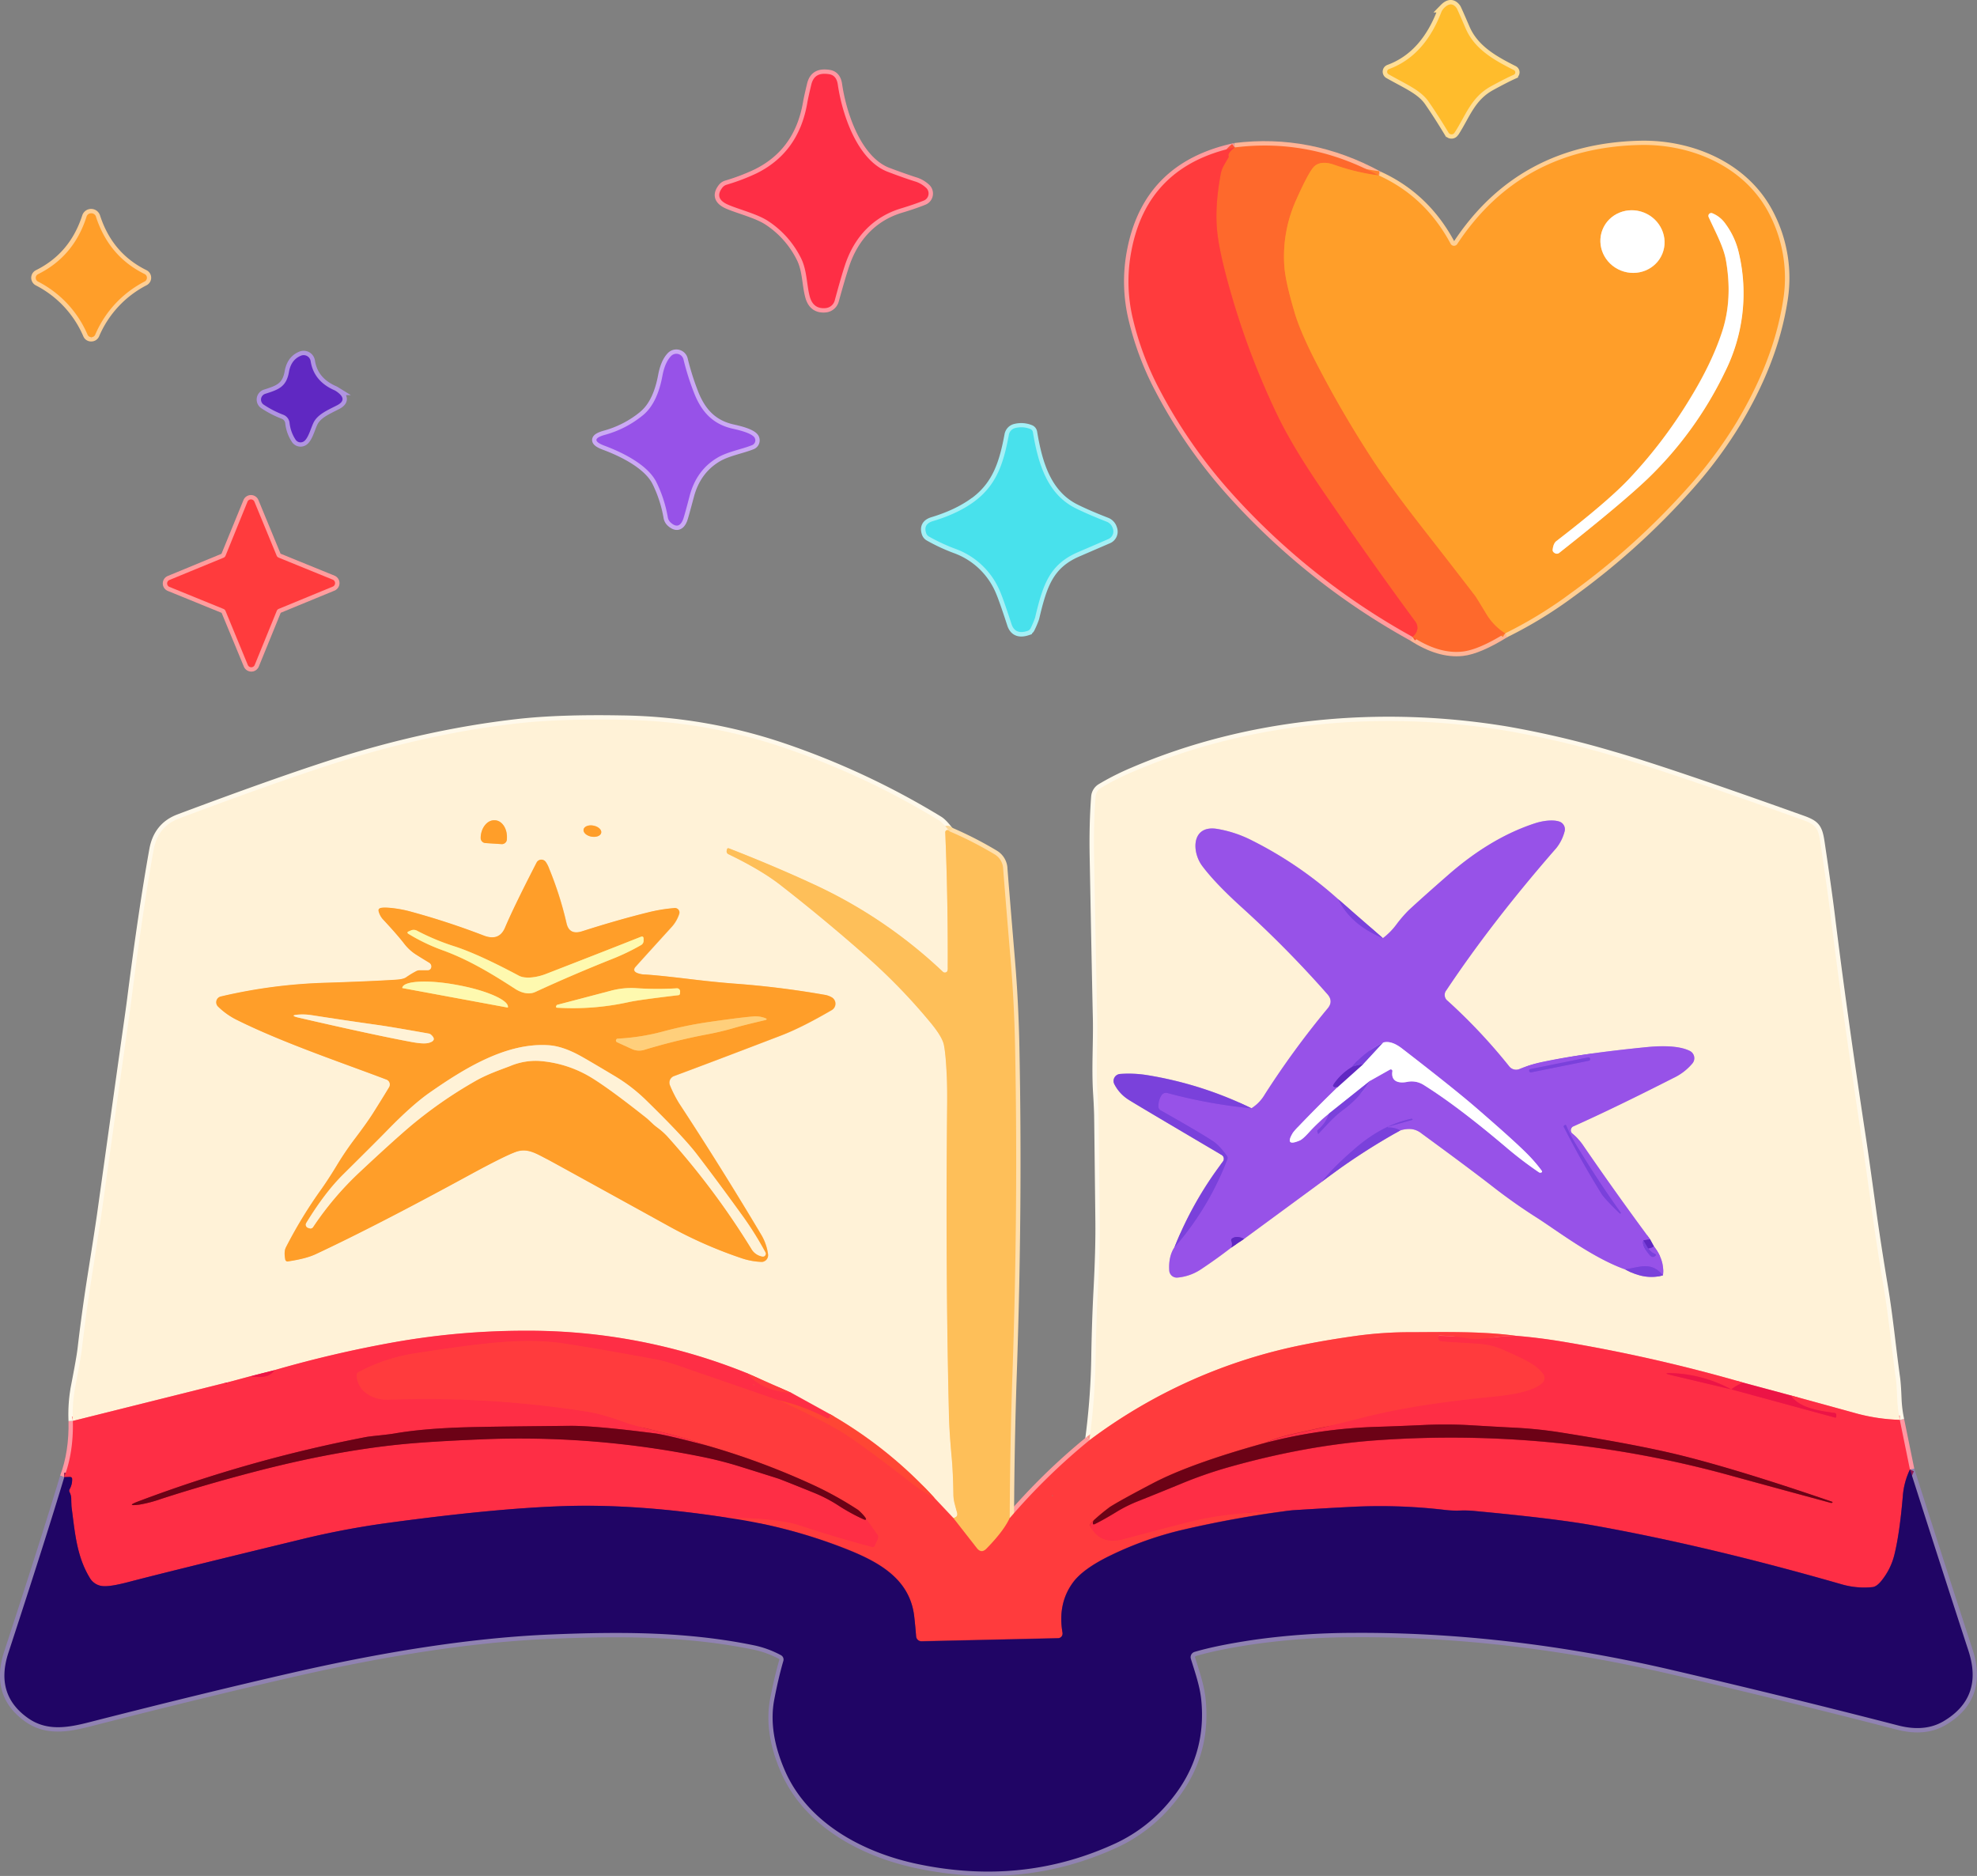 <svg xmlns="http://www.w3.org/2000/svg" viewBox="0 0 1052.58 998.65"><rect x="0" y="0" width="1052.58" height="998.65" fill="#808080" stroke="none"/><defs><style>.cls-1,.cls-10,.cls-11,.cls-12,.cls-13,.cls-14,.cls-15,.cls-16,.cls-17,.cls-18,.cls-19,.cls-2,.cls-20,.cls-21,.cls-22,.cls-23,.cls-24,.cls-25,.cls-26,.cls-27,.cls-28,.cls-29,.cls-3,.cls-30,.cls-31,.cls-32,.cls-33,.cls-34,.cls-35,.cls-36,.cls-37,.cls-4,.cls-5,.cls-6,.cls-7,.cls-8,.cls-9{fill:none;stroke-width:4.62px;}.cls-1{stroke:#ffde96;}.cls-2{stroke:#ff97a2;}.cls-3{stroke:#ff9d9e;}.cls-4{stroke:#ffb496;}.cls-5{stroke:#ffcf94;}.cls-6{stroke:#ff842b;}.cls-7{stroke:#ff5235;}.cls-8{stroke:#cba9f4;}.cls-9{stroke:#b094e1;}.cls-10{stroke:#a4f0f6;}.cls-11{stroke:#9082b2;}.cls-12{stroke:#fff9eb;}.cls-13{stroke:#ffdfac;}.cls-14{stroke:#ffd998;}.cls-15{stroke:#ff978a;}.cls-16{stroke:#ff9c86;}.cls-17{stroke:#ff908e;}.cls-18{stroke:#f6838f;}.cls-19{stroke:#ff7d4b;}.cls-20{stroke:#ff3541;}.cls-21{stroke:#b61f2a;}.cls-22{stroke:#902051;}.cls-23{stroke:#ff4139;}.cls-24{stroke:#ff3a3d;}.cls-25{stroke:#b5182e;}.cls-26{stroke:#8f1a55;}.cls-27{stroke:#f52146;}.cls-28{stroke:#ffc880;}.cls-29{stroke:#bd9ad9;}.cls-30{stroke:#cba2e0;}.cls-31{stroke:#b08dcd;}.cls-32{stroke:#7c3dd5;}.cls-33{stroke:#894ae2;}.cls-34{stroke:#6d35cf;}.cls-35{stroke:#bda0ed;}.cls-36{stroke:#ffcc6c;}.cls-37{stroke:#ffb752;}.cls-38{fill:#ffbc2c;}.cls-39{fill:#fe2e45;}.cls-40{fill:#fe692c;}.cls-41{fill:#ff9e29;}.cls-42{fill:#ff3b3d;}.cls-43{fill:#fff;}.cls-44{fill:#9752e8;}.cls-45{fill:#6028c2;}.cls-46{fill:#48e1ec;}.cls-47{fill:#fff2d7;}.cls-48{fill:#febf59;}.cls-49{fill:#7a41db;}.cls-50{fill:#fef9af;}.cls-51{fill:#ffcf7b;}.cls-52{fill:#ec1446;}.cls-53{fill:#ff4634;}.cls-54{fill:#6c0216;}.cls-55{fill:#200565;}</style></defs><g id="Слой_2" data-name="Слой 2"><g id="Object"><path class="cls-1" d="M774.38,70.69c6-9.1,8.69-18.9,19.55-24.81q7.64-4.18,12-6.14a1.37,1.37,0,0,0,0-2.48c-10.07-5.1-20.86-10.88-25.73-22.34q-4.31-10-4.71-10.62-2.85-4-6.77,0a6.71,6.71,0,0,0-1.41,2.17c-5.11,13.24-13.56,25-27.82,30.25a1.53,1.53,0,0,0-.91,2,1.51,1.51,0,0,0,.68.81c9.57,5.43,17.1,8.46,21.35,14.58q4.83,6.94,10.62,16.52a1.83,1.83,0,0,0,2.53.59,1.87,1.87,0,0,0,.57-.55"/><path class="cls-2" d="M429.86,54.47q-4.46,26.63-27.1,37.8a109.94,109.94,0,0,1-16,6.08,4.45,4.45,0,0,0-2.2,1.5q-4.58,5.84,3.07,9.15c5.8,2.49,15.28,4.82,21,8.5a50.27,50.27,0,0,1,17.65,19.77c3.3,6.45,3,14.33,4.73,20.56q1.86,6.82,8.48,6.19a5.55,5.55,0,0,0,4.83-4.08Q448,146.68,450,140.78c5-14.67,15-25.38,29.68-29.77q7.22-2.16,12.2-4.19a4.09,4.09,0,0,0,1.46-6.56,15,15,0,0,0-6.49-3.74q-6.27-2.05-14.12-5C456.63,85.39,448.43,61.36,446.05,45c-.47-3.26-2-5.09-4.59-5.5-4.74-.73-8.25.28-9.52,5.57q-1.69,7.13-2.08,9.4"/><path class="cls-3" d="M657.37,78.48q-46.67,10-55.12,55.47a85.51,85.51,0,0,0,.81,35.55,158.52,158.52,0,0,0,13.44,36.36,269.22,269.22,0,0,0,38.88,56.35A369.3,369.3,0,0,0,752,339"/><path class="cls-4" d="M752,339q14.24,9.22,26.59,7.9,8.61-.93,22.85-9.75"/><path class="cls-5" d="M801.39,337.15a225.81,225.81,0,0,0,35-21.34,385.34,385.34,0,0,0,62.77-56.7,233,233,0,0,0,25.44-34.21c12.38-20.7,21.14-41.82,24.76-64.57a73.8,73.8,0,0,0-7.14-46.11c-12.82-25.35-41.44-37.54-68.79-37Q809.77,78.6,775.88,130a2.06,2.06,0,0,1-2.85.56,2.1,2.1,0,0,1-.66-.73Q759,104.75,734.07,93.45"/><path class="cls-4" d="M734.07,93.45q-36.65-20-76.7-15"/><path class="cls-6" d="M734.07,93.45a115.5,115.5,0,0,1-23.71-5.68c-3.92-1.41-8.4-1.74-11.08,1.38q-3,3.42-9,17A73.21,73.21,0,0,0,683.82,142q.6,8.1,5.57,24.81,2.7,9,9.72,23.08A580.84,580.84,0,0,0,729.68,243q9.12,14.19,27.19,37.34,15.27,19.54,28.74,37.08.3.39,6,9.77a31.32,31.32,0,0,0,9.8,9.93"/><path class="cls-7" d="M752,339a6.36,6.36,0,0,0,2.66-4.2,5.59,5.59,0,0,0-1.32-4.19q-23.61-32.06-49.62-70.11-15.52-22.69-23.5-39.25a413.91,413.91,0,0,1-23.66-61.18q-7.2-24.13-8.5-37t1.8-30a15.43,15.43,0,0,1,1.76-5c1.4-2.44,2.29-4,2.66-4.58q-1.07-1.71,3.14-5"/><path class="cls-5" d="M48.61,179.46a2.12,2.12,0,0,0,2.07-1.41A56.89,56.89,0,0,1,77,149.79a2.19,2.19,0,0,0,.9-3,2.23,2.23,0,0,0-1-.93q-19-9.37-25.83-30.43a2.66,2.66,0,0,0-5.1,0q-6.84,21.08-25.81,30.48a2.19,2.19,0,0,0-1,2.94,2.13,2.13,0,0,0,.94,1,56.92,56.92,0,0,1,26.36,28.21,2.13,2.13,0,0,0,2.08,1.41"/><path class="cls-8" d="M342.09,221.23a54.56,54.56,0,0,1-19.84,10.21Q313,234,322,237.33c10.38,3.88,22.83,10.35,27.38,19.1a68.94,68.94,0,0,1,6.21,19.06,4.86,4.86,0,0,0,1.6,2.77q4.23,3.72,6.42-1.52.53-1.25,3.58-12.75,3.69-13.86,15-20.45c5.38-3.14,12.89-4.39,18.27-6.58a2.76,2.76,0,0,0,1.48-3.6,2.55,2.55,0,0,0-.51-.79c-2.19-2.36-8.78-3.77-11.27-4.34-10.65-2.36-16.89-9.06-20.86-19.62a138.11,138.11,0,0,1-5.41-17.26,3.91,3.91,0,0,0-4.69-2.91,4,4,0,0,0-1.85,1c-2.72,2.7-4,7-4.68,10.63q-2.78,14.9-10.59,21.14"/><path class="cls-9" d="M154.16,225.06a20.11,20.11,0,0,0,3.23,9,3.18,3.18,0,0,0,4.42.85c.13-.09.25-.19.37-.29,2.07-1.92,3.18-6.22,4.57-9.29,2.1-4.74,7.67-7,12.73-9.61q6.17-3.21-.83-7.69a4.71,4.71,0,0,0-.63-.33q-11-4.81-12.63-15.47a3.76,3.76,0,0,0-4.29-3.14,3.82,3.82,0,0,0-.82.22c-3.88,1.55-5.75,4.76-6.44,8.69-1.39,8-5.71,9.43-12.62,11.62a3.23,3.23,0,0,0-2.1,4.06,3.2,3.2,0,0,0,1.22,1.67,52.36,52.36,0,0,0,10.56,5.45,5.25,5.25,0,0,1,3.26,4.23"/><path class="cls-10" d="M518.87,266.88q-8.82,6.56-22.29,10.65-5.13,1.55-3.54,6.33a3.37,3.37,0,0,0,1.53,1.87,98.09,98.09,0,0,0,14.32,6.63,40.66,40.66,0,0,1,23.43,22.41q1.77,4,6.17,17.51,1.9,5.88,8.59,3.65a2.76,2.76,0,0,0,1.64-1.48A47.23,47.23,0,0,0,551,329c4.16-17.58,7.65-28.34,22.73-34.88q15.86-6.85,16.2-7a4.4,4.4,0,0,0,2.49-5.77,5.45,5.45,0,0,0-3.23-3.54q-9.94-3.87-16.45-7.11c-15.41-7.63-20.1-24.19-22.83-40.5a2.17,2.17,0,0,0-1.36-1.73,13.07,13.07,0,0,0-7.92-.56,4.51,4.51,0,0,0-3.51,3.58c-2.73,14.53-6.22,26.5-18.28,35.47"/><path class="cls-3" d="M148.38,296.86a2,2,0,0,1-1.08-1.08L135.42,267a2,2,0,0,0-3.62,0L120,295.82a2,2,0,0,1-1.09,1.09L90.14,308.78a2,2,0,0,0,0,3.63L119,324.17a2,2,0,0,1,1.08,1.08L132,354.06a2,2,0,0,0,3.62,0l11.76-28.85a2,2,0,0,1,1.09-1.09l28.81-11.87a2,2,0,0,0,0-3.63l-28.86-11.76"/><path class="cls-2" d="M38.79,756.43q.36,16.71-4.6,29.92"/><path class="cls-11" d="M34.19,786.35q-9.31,31.06-29.76,93.56Q-2.89,902.26,15,914.75c10.09,7,21.25,4.92,32.27,2.13q60.85-15.55,108.14-26.36,78.17-17.91,137.39-20.38C331,868.55,366.33,868.62,402,876a53.6,53.6,0,0,1,13.89,5.1,2.62,2.62,0,0,1,1.29,3q-2.67,9.2-4.87,20.7Q409,922.13,418,942.75c12.18,27.81,41.58,43.55,70.76,49.62q56.19,11.75,105.6-11.22a82.57,82.57,0,0,0,29-22.85q19.32-23.38,16.22-53.6c-.72-6.93-3-13.68-5.52-21.65a2.92,2.92,0,0,1,1.94-3.66h0q11.85-3.51,31.54-6.42a381.3,381.3,0,0,1,52.69-3.7q82.93-.56,170.61,19.92,62.05,14.46,119.67,29.34,14.29,3.69,24.35-2.29,21.22-12.65,13.17-37.38-15.48-47.48-31.14-96.59"/><path class="cls-2" d="M1016.91,782.26l-5.39-26.38"/><path class="cls-12" d="M1011.52,755.88a66,66,0,0,1-1.41-11.16c-.2-5.15-.46-8.87-.78-11.18-2.24-16-3.72-32-6.33-47.66q-4-23.91-6.49-42.07-4-29.26-6-42.09-9.84-65-15.83-113.78-1.63-13.35-5.52-39.39c-1.15-7.76-2.36-9.54-9.52-12.11q-72.33-25.86-100.61-34A503.27,503.27,0,0,0,802,389c-66.56-10.95-136.81-4.76-198.7,21.79a136.72,136.72,0,0,0-17.14,8.64,6.1,6.1,0,0,0-2.91,4.76q-1.11,14.58-.79,31.58Q583.66,520,584.16,542c.3,12.7-.74,26.63.14,40.17.24,3.73.42,7.45.53,11.18q.06,2.1.67,57.09.16,14.72-1,36.54-.9,17.17-1.2,36.57A373.65,373.65,0,0,1,580,766.74"/><path class="cls-3" d="M580,766.74a334.36,334.36,0,0,0-42.4,41.35"/><path class="cls-13" d="M537.58,808.09q.17-39.39,1.46-76.79,3.08-89.09,1.39-174-.49-23.91-2.34-45.93-3.14-37.53-4-48.74a9.34,9.34,0,0,0-4.44-7.74,195.22,195.22,0,0,0-24.21-12.36"/><path class="cls-12" d="M505.45,442.52q-3.3-4.41-5.61-5.82a416.34,416.34,0,0,0-82.92-38.81,278.17,278.17,0,0,0-85.68-14.72q-33.4-.62-55.59,1.9-48.63,5.49-100,22.08-30.88,10-80.46,28.6Q84,440,81.78,452.45q-5.75,32-11.94,80.63-.41,3.24-1.85,13.35Q64,574.57,54.33,644q-1,7.53-5.68,37-2.88,18.45-5.06,37.1-.53,4.62-3.3,18.94a79.34,79.34,0,0,0-1.5,19.36"/><path class="cls-14" d="M505.45,442.52a1.38,1.38,0,0,0-1.06-.65,1.21,1.21,0,0,0-1.11,1.27q1.46,35.42,1.31,71.87a4.57,4.57,0,0,1-.25,2.06,1.56,1.56,0,0,1-2.17.39l-.16-.13A255.26,255.26,0,0,0,433.9,471.1q-21.52-10-45.9-19.48a.67.67,0,0,0-.85.38l0,.08-.18.79a1.64,1.64,0,0,0,.87,1.87q17.28,8.33,27.59,16.33,23.87,18.58,46.78,38.86a310.86,310.86,0,0,1,33.08,34.26q6.28,7.53,7.26,11.85,1,4.61,1.59,16.89.3,6.71.18,17-.9,89.16,1,164.18.21,8.22,1.34,20.75.81,8.65,1,20.77a20.81,20.81,0,0,0,.63,4.71c.48,1.85.89,3.39,1.25,4.62q.82,2.87-1.92,3.12"/><path class="cls-15" d="M507.53,808.09l-10.1-10.72"/><path class="cls-16" d="M497.43,797.37a228.78,228.78,0,0,0-55.63-44.59"/><path class="cls-17" d="M441.8,752.78l-20.6-11.36"/><path class="cls-15" d="M421.2,741.42,397.7,731"/><path class="cls-17" d="M397.7,731a310.82,310.82,0,0,0-117-22.55,400.35,400.35,0,0,0-70.44,6.06,624.07,624.07,0,0,0-64.15,14.94"/><path class="cls-18" d="M146.12,729.4l-12.8,3.24"/><path class="cls-17" d="M133.32,732.64,120.8,736"/><path class="cls-18" d="M120.8,736l-.79.14"/><path class="cls-17" d="M120,736.15,38.79,756.43"/><path class="cls-19" d="M537.58,808.09q-3.11,6.84-12.33,16.26-2.78,2.85-5.22-.3l-12.5-16"/><path class="cls-20" d="M807,711.11a102.24,102.24,0,0,0-12.54.94q-8.46,1.19-12.36.51A104.33,104.33,0,0,0,766.6,711c-.64,0-.9.28-.79.9l.09.64a1.71,1.71,0,0,0,1.57,1.41q8,.54,19.59,1.23a39.35,39.35,0,0,1,14.4,3.72c7.2,3.37,16.28,6.7,20.33,12.61a3.57,3.57,0,0,1-.49,4.57c-5.22,5-18.71,6.61-24.67,7.24-23.91,2.42-48.56,5.4-73.79,12q-12.78,3.35-33.43,7.78a89,89,0,0,0-16,5"/><path class="cls-21" d="M673.42,768.19q-39.69,11-59.76,21.53-17,8.92-22.66,12.5a104.74,104.74,0,0,0-8.71,7.18"/><path class="cls-20" d="M582.29,809.4l-1.37,1.39a1.6,1.6,0,0,0-.27,2q5.28,9.84,17.69,6.5,23.2-6.27,36.9-9.64c16.38-4,35.13-4.9,52.76-5.7"/><path class="cls-22" d="M688,804a575.9,575.9,0,0,0-58.28,10.44,183.43,183.43,0,0,0-37.94,13.4q-15.09,7.23-20.56,14.71-8.22,11.25-5.52,26.76a2.43,2.43,0,0,1-2,2.82,1.72,1.72,0,0,1-.39,0l-72.65,1.64a2.85,2.85,0,0,1-2.91-2.63q-.42-5.29-1-10.51c-2.33-20.73-19.94-29.71-38.33-36.81A277.8,277.8,0,0,0,387.63,808"/><path class="cls-21" d="M460.79,807.93a26.81,26.81,0,0,0-3.92-4.12,186.68,186.68,0,0,0-24.17-13.4,394.26,394.26,0,0,0-56-20.79"/><path class="cls-23" d="M414.59,745.41q23.91,10.82,34.26,17.31t36.62,26.84a86.92,86.92,0,0,0,12,7.81"/><path class="cls-20" d="M397.7,731q7.91,9.57,23.5,10.47"/><path class="cls-24" d="M441.8,752.78a2.94,2.94,0,0,1,.05,1.46,1.17,1.17,0,0,1-1.43.83.92.92,0,0,1-.23-.09,102.65,102.65,0,0,0-25.6-9.57"/><path class="cls-20" d="M414.59,745.41Q389.41,736.71,364,728a108.7,108.7,0,0,0-14-4.09q-30.06-5.57-49.67-8.6c-18.58-2.86-39.23-.6-58.73,2.13q-21.69,3-25.89,4a94.27,94.27,0,0,0-24.89,9.06,1.76,1.76,0,0,0-1,1.75c.47,8.78,8.9,13.27,17.26,12.94A551.46,551.46,0,0,1,312,751.4c8.48,1.31,16,4.13,22.36,6.33q4.4,1.5,17,4.45a252.14,252.14,0,0,1,25.39,7.44"/><path class="cls-25" d="M376.68,769.62q-22.1-5.79-28.12-6.56-31.95-4.11-45.25-4-39.54.34-53.72.71-23.79.63-39.32,3.31-2.84.48-7.74,1c-4.08.42-6.63.73-7.67.93a737.5,737.5,0,0,0-121,34.14q-7.44,2.79.44,1.78a68.29,68.29,0,0,0,11.41-3q23.57-7.66,50.41-14.64,41.93-10.9,77.69-14.47,14.84-1.47,42.44-2.63a487.82,487.82,0,0,1,117.71,9.33,204.53,204.53,0,0,1,20.7,5.34q19.68,6.17,20.42,6.45,7.49,2.91,18.55,7.41A77.89,77.89,0,0,1,447,801.85a102.42,102.42,0,0,0,13.4,7.23.52.52,0,0,0,.67-.24.49.49,0,0,0,0-.41c-.05-.07-.14-.24-.28-.5"/><path class="cls-20" d="M460.79,807.93l6.4,9a2.2,2.2,0,0,1,.21,2.31l-1.57,3.54a1.27,1.27,0,0,1-1.64.78q-18.87-5-38.14-11.36-12.23-4-38.42-4.18"/><path class="cls-26" d="M387.63,808q-48.19-7.49-87.12-6.24-37.51,1.2-96.4,9.29a452.37,452.37,0,0,0-45.31,8.8Q90,836.53,68.13,842.26q-8.79,2.28-12.66,2.14a8.85,8.85,0,0,1-7.77-4.55c-7-11.66-7.87-24.48-9.63-37.61,0-.35-.1-1.64-.16-3.85a8.23,8.23,0,0,0-.79-3.84,1.71,1.71,0,0,1,0-1.89,10.31,10.31,0,0,0,1.27-5.06c0-.93-.39-1.37-1.31-1.34l-2.89.09"/><path class="cls-27" d="M120,736.15c.22.32.4.48.56.46s.18-.08.21-.23a1.15,1.15,0,0,0,0-.37"/><path class="cls-27" d="M133.32,732.64q9.8,1.67,12.8-3.24"/><path class="cls-17" d="M1011.52,755.88a98.87,98.87,0,0,1-24.32-3.75q-16.73-4.62-33.71-9.26"/><path class="cls-18" d="M953.49,742.87l-25.3-6.81"/><path class="cls-17" d="M928.19,736.06a849.33,849.33,0,0,0-96.49-21.88q-12.36-2-24.68-3.07"/><path class="cls-15" d="M807,711.11c-18.13-2.52-40-2-55.12-1.92A213.07,213.07,0,0,0,723.26,711q-15.6,2.14-28.35,4.69A281,281,0,0,0,580,766.74"/><path class="cls-27" d="M928.19,736.06a22.23,22.23,0,0,0-6.44,3.58"/><path class="cls-27" d="M921.75,739.64a71.89,71.89,0,0,0-32-8.69q-4.87-.09-.12,1l32.14,7.65"/><path class="cls-27" d="M921.75,739.64l55.14,15q.65.18.72-.51l0-.67a1.07,1.07,0,0,0-1.07-1.29c-7.3-1-18.64-2.47-23.1-9.29"/><path class="cls-26" d="M1016.91,782.26a39.84,39.84,0,0,0-3.82,14.44q-1.73,20.1-4.55,31.26a35.27,35.27,0,0,1-6.58,13.26c-1.79,2.29-3.46,3.52-5,3.67a43.14,43.14,0,0,1-16.48-1.5q-71.64-20.58-132.88-31.47-20.28-3.6-61.77-7.48a58.43,58.43,0,0,0-8.55-.3,52.28,52.28,0,0,1-8.66-.42,296.33,296.33,0,0,0-49.54-1.52Q703.53,803,688,804"/><path class="cls-25" d="M582.29,809.4a3.92,3.92,0,0,0-.4,1.09c-.12,1,.25,1.22,1.11.79q4.62-2.26,11.07-6.2a74.22,74.22,0,0,1,11.16-5.66q11.25-4.47,24-9.72a229.25,229.25,0,0,1,24.49-8.53q41.55-11.76,79.37-14.46a558.68,558.68,0,0,1,189.07,19q23.85,6.54,52.79,14.39a1.08,1.08,0,0,0,.58-.23h0c.26-.17.14-.34-.37-.5q-48.81-16.79-80-24.54-23.4-5.82-65.91-12.54a235.38,235.38,0,0,0-23.84-2.34q-7.29-.36-24-1.34a237.93,237.93,0,0,0-24.21,0q-14.13.64-24.14.94a265.05,265.05,0,0,0-59.7,8.62"/><path class="cls-5" d="M885.12,135c3.41-8.5-1-18.25-9.74-21.79s-18.7.49-22.11,9h0c-3.42,8.5.94,18.26,9.73,21.79s18.7-.49,22.12-9h0"/><path class="cls-5" d="M866.79,255.53Q855.41,267.41,828.6,288c-1.06.82-1.72,2.34-2,4.58-.09.81.35,1.46,1.34,1.94a2,2,0,0,0,2.12-.23q33.06-26.07,47-39.37a198,198,0,0,0,41.21-56.88,93.38,93.38,0,0,0,7.51-63.11,41.56,41.56,0,0,0-7.16-15.78,15.71,15.71,0,0,0-7.07-5.68,1.51,1.51,0,0,0-1.92,2c3.7,8.18,7.95,15.83,9.22,23q3.65,20.7-2,38-5.37,16.47-16.72,35.07a254.61,254.61,0,0,1-33.43,43.94"/><path class="cls-28" d="M258.42,448.8l8.62.58a2.68,2.68,0,0,0,2.84-2.49l0-.44c.34-5.13-2.44-9.49-6.21-9.75l-.28,0c-3.78-.25-7.12,3.7-7.46,8.83h0l0,.44a2.68,2.68,0,0,0,2.5,2.84"/><path class="cls-28" d="M320.09,443.32c.3-1.62-1.56-3.32-4.16-3.8s-4.94.44-5.24,2.06,1.56,3.32,4.16,3.8,4.94-.44,5.24-2.06h0"/><path class="cls-28" d="M152.22,664.05c-.76,1.51-.88,3.59-.37,6.26a1.22,1.22,0,0,0,1.57,1.11q9.53-1.41,14.72-3.86,32.36-15.13,81.59-42,18.38-10,24.65-12.33c6.4-2.38,11,.85,17.28,4q2.35,1.19,64,35.23A234.66,234.66,0,0,0,395,669.87a37.56,37.56,0,0,0,10.28,1.94,3.55,3.55,0,0,0,3.71-3.36,3.65,3.65,0,0,0,0-.66,27.54,27.54,0,0,0-3.49-10.21q-21.45-36-43.85-70.16a66,66,0,0,1-4.88-9.59,3.72,3.72,0,0,1,2-4.88l.16-.06q20.83-7.74,57-21.6,11-4.21,27-13.54a3.92,3.92,0,0,0,1.42-5.37,3.79,3.79,0,0,0-1.24-1.31,11.53,11.53,0,0,0-4.34-1.5,478.44,478.44,0,0,0-47.77-5.91q-10.44-.81-23.68-2.41-16.84-2-23.64-2.42a12.07,12.07,0,0,1-4.55-.9c-1.61-.8-1.83-1.88-.64-3.24q2.54-2.87,19.4-21.41a19.28,19.28,0,0,0,3.81-6.68,2.36,2.36,0,0,0-1.42-3,2.6,2.6,0,0,0-1-.14,85.12,85.12,0,0,0-14.25,2.34q-16.11,3.9-34.93,10-7,2.26-8.41-4.36a185.11,185.11,0,0,0-9.22-28.95,15.05,15.05,0,0,0-1.89-3.69,2.87,2.87,0,0,0-4-.41,2.83,2.83,0,0,0-.74.91q-12.09,23.47-16.8,34.61-3.14,7.4-11.39,4.2a401.42,401.42,0,0,0-39.25-12.86c-4.73-1.3-11.64-2.31-14.92-1.94-1.42.17-2,.78-1.74,1.84a10.05,10.05,0,0,0,2.36,4.39q7.4,7.94,11.11,12.71a24.58,24.58,0,0,0,6.06,5.73q2.28,1.49,7.23,4.48a2.52,2.52,0,0,1,1.2,1.36,2.14,2.14,0,0,1-.05,1.64,1.81,1.81,0,0,1-1.8,1.14h-4.16a4,4,0,0,0-2,.5,49.06,49.06,0,0,0-5.32,3.24q-1.45,1-5.29,1.27-12.67.83-37,1.62a278.1,278.1,0,0,0-56.37,7.32,3.19,3.19,0,0,0-1.53,5.31,39.16,39.16,0,0,0,10.52,7.37c24.35,12.06,55.74,22.62,79.21,31.54a2.81,2.81,0,0,1,1.41,4.11q-3.16,5.3-8.52,13.77-3.15,5-9.41,13.26A159.66,159.66,0,0,0,180,619.27q-4.67,7.77-8.75,13.57a243.83,243.83,0,0,0-19.06,31.21"/><path class="cls-29" d="M736.29,499.44l-23.71-20.65"/><path class="cls-30" d="M712.58,478.79a208.21,208.21,0,0,0-46-31.39A63.79,63.79,0,0,0,648,441.25c-13.67-2.19-13.63,12.11-7.92,19.73,5.24,7,12.94,14.65,20.79,21.81a573,573,0,0,1,45.93,46.55q3.21,3.69.09,7.46a460.35,460.35,0,0,0-33.48,45.77,21.47,21.47,0,0,1-7.13,7.41"/><path class="cls-29" d="M666.29,590a198.49,198.49,0,0,0-55.24-17.6,61.9,61.9,0,0,0-14.72-.67,3.73,3.73,0,0,0-3.43,4,3.57,3.57,0,0,0,.34,1.29,21.24,21.24,0,0,0,7.46,8.27q2.22,1.53,49.74,29.53a2.4,2.4,0,0,1,.83,3.28l-.16.23A192.41,192.41,0,0,0,625.3,664"/><path class="cls-30" d="M625.3,664q-3.22,4.9-2.77,12.36a4.06,4.06,0,0,0,4.3,3.8h.09a26.71,26.71,0,0,0,12.5-4.41q8.34-5.52,16.1-11.55"/><path class="cls-31" d="M655.52,664.14l6.82-4.62"/><path class="cls-30" d="M662.34,659.52,704,628.93"/><path class="cls-29" d="M704,628.93a345,345,0,0,1,41.52-27.14"/><path class="cls-30" d="M745.53,601.79a14.89,14.89,0,0,1,6-.72,10.57,10.57,0,0,1,5.31,2.29q26,19,37.91,28.3,11.53,9,23.31,16.45c10.17,6.44,29.64,21.41,47.2,27.65"/><path class="cls-29" d="M865.22,675.76q10.69,5.9,20.14,3.16"/><path class="cls-30" d="M885.36,678.92q1-8-4.83-15.47"/><path class="cls-31" d="M880.53,663.45l-2-3.68"/><path class="cls-30" d="M878.55,659.77Q860.33,635.14,843,609.9a28.84,28.84,0,0,0-5.85-6.4,2.25,2.25,0,0,1-.39-3.15,2.3,2.3,0,0,1,.85-.67q22.15-9.93,53.49-25.87A29.4,29.4,0,0,0,901.19,566a4.33,4.33,0,0,0-1.43-6.47c-6.2-3.17-16.68-2.68-23-2.06q-34.65,3.4-56,8A68,68,0,0,0,809,569.1a4.68,4.68,0,0,1-5.43-1.39,298.24,298.24,0,0,0-32.8-34.91,3.94,3.94,0,0,1-.69-5.68q24.38-36.57,58.56-75.71a23.83,23.83,0,0,0,4.34-8.68,4.32,4.32,0,0,0-2.77-5.38c-3.79-1.25-9.35-.24-12.75.85q-23.6,7.65-46.21,27.4-13.81,12.06-21.2,18.92a70,70,0,0,0-6.61,7.67,36,36,0,0,1-7.18,7.25"/><path class="cls-32" d="M878.55,659.77l-3.54.49"/><path class="cls-33" d="M875,660.26q-1.21,2.61,3.35,7.94c.91,1,1.84,1.22,2.8.51.68-.51.63-.93-.14-1.27a7.44,7.44,0,0,1-3.49-2.86"/><path class="cls-32" d="M877.53,664.58a5.54,5.54,0,0,0,3-1.13"/><path class="cls-33" d="M885.36,678.92c-6.17-7.6-12.47-4.29-20.14-3.16"/><path class="cls-33" d="M745.53,601.79a12.17,12.17,0,0,0-6.43-1.57.22.22,0,0,1-.23-.19.21.21,0,0,1,.19-.23L752,596.15c.08,0,.09-.11,0-.28h0a.43.43,0,0,0-.49-.3q-15.59,3.25-30.17,15.92Q709,622.14,704,628.93"/><path class="cls-32" d="M662.34,659.52q-3.72-1.89-6.2-.32a1.19,1.19,0,0,0-.5,1.64,4,4,0,0,1-.12,3.3"/><path class="cls-33" d="M625.3,664a155.29,155.29,0,0,0,28.14-46.75,2,2,0,0,0-.28-2q-4.08-5.51-7.07-7.51-6.55-4.41-28.16-16.61a2.22,2.22,0,0,1-1.17-2,10.47,10.47,0,0,1,1.64-6,2.85,2.85,0,0,1,3.14-1.22A272.51,272.51,0,0,0,666.29,590"/><path class="cls-33" d="M712.58,478.79q6.38,13.35,23.71,20.65"/><path class="cls-34" d="M875,660.26l2.52,4.32"/><path class="cls-33" d="M768.17,473,766,474.75h0l2.22-1.76"/><path class="cls-33" d="M768.17,473l.41-.41h0l-.41.41"/><path class="cls-32" d="M719.67,568.1a30.7,30.7,0,0,0-9.72,9.27c-.52.78-.32,1.28.6,1.48a4.17,4.17,0,0,0,1.59-.12"/><path class="cls-8" d="M712.14,578.73q-10.67,10.32-20.9,21a30.67,30.67,0,0,0-2.85,3.21q-4.71,7.71,3.61,4.16,1.68-.72,5-4.42a89.92,89.92,0,0,1,10.49-9.81"/><path class="cls-33" d="M707.52,592.92a18.13,18.13,0,0,1-5.84,8.64.91.91,0,0,0-.28,1l.32,1c0,.18.14.2.28.07,4.44-4.74,7.9-8.9,13.49-13a55.51,55.51,0,0,0,14-15.21"/><path class="cls-8" d="M729.49,575.33l10.56-6a.88.88,0,0,1,1.19.35.83.83,0,0,1,.1.56c-.85,5.49,3.33,6.51,7.79,5.66a11.92,11.92,0,0,1,8.87,1.61q17.84,11.15,43.36,32.74a203.67,203.67,0,0,0,18,13.77,1.35,1.35,0,0,0,1.42,0,.54.54,0,0,0,.11-.79,78.53,78.53,0,0,0-6.7-7.94q-6.74-7-28.58-25.9-11.83-10.22-39.16-31.3-5.69-4.39-10-3.17"/><path class="cls-33" d="M736.45,555a52,52,0,0,0-16.78,13.12"/><path class="cls-35" d="M736.45,555l-10.72,11.58"/><path class="cls-34" d="M725.73,566.56a17.78,17.78,0,0,0-6.06,1.54"/><path class="cls-35" d="M729.49,575.33l-22,17.59"/><path class="cls-9" d="M712.14,578.73l13.59-12.17"/><path class="cls-33" d="M846.59,563.56a.85.85,0,0,0-1-.66h0l-30.75,6.2a.84.84,0,0,0-.67,1v.09a.85.85,0,0,0,1,.67h0l30.75-6.2a.84.84,0,0,0,.67-1h0v-.1"/><path class="cls-33" d="M833.06,599l-.49.44a.24.24,0,0,0-.06.32q9.33,18.3,20.12,35.69,1.64,2.65,9.63,10.4a.57.57,0,0,0,.26.16.47.47,0,0,0,.32,0c.17-.1.16-.3,0-.57q-12.9-18-24.12-36.76a77.63,77.63,0,0,1-4.81-9.45c-.18-.43-.46-.49-.83-.18"/><path class="cls-36" d="M217.74,495.77c-1,.4-1.07.89-.14,1.48A100.87,100.87,0,0,0,235.92,506c13.79,5,26.38,12.68,38.37,20.47,3.51,2.26,7.48,3.17,10.83,1.59q19.83-9.21,41.73-17.92a119.1,119.1,0,0,0,14.41-7,2.67,2.67,0,0,0,1.43-2.45v-.9c0-1.12-.51-1.48-1.54-1.06q-17.43,6.93-50.6,19.8c-4.57,1.76-10.76,2.73-14.25.88q-21.08-11.25-33.89-15.5a123.14,123.14,0,0,1-20.19-8.37,3.77,3.77,0,0,0-3.44-.23l-1,.44"/><path class="cls-36" d="M214.25,526l56.07,10.37a.09.09,0,0,0,.11-.06h0v-.09c.67-3.66-11.17-8.93-26.45-11.76l-.86-.16c-15.29-2.84-28.24-2.17-28.92,1.5h0l0,.09a.09.09,0,0,0,.06.12h0"/><path class="cls-36" d="M362,528.83l.07-.9a1.65,1.65,0,0,0-1.51-1.78h-.25a165.45,165.45,0,0,1-21.85-.09A42,42,0,0,0,325,527.51q-24.82,6.54-28.09,7.37a.88.88,0,0,0-.51.28,2.86,2.86,0,0,0-.28.55c-.12.48.07.74.56.77a138.33,138.33,0,0,0,38.12-3q5.4-1.2,26.38-3.67a.91.91,0,0,0,.9-.95"/><path class="cls-28" d="M201.75,545.74q-17.82-2.49-36.16-5.36a30.88,30.88,0,0,0-6.35-.28q-5.78.35-.14,1.67,40.23,9.26,60,12.93c4.41.82,7.5,1,9.29.44q4.49-1.29,1.08-4.32a2.46,2.46,0,0,0-1.22-.6q-19.56-3.51-26.52-4.48"/><path class="cls-37" d="M336.41,558.4a9.19,9.19,0,0,0,6.54.49,322.67,322.67,0,0,1,32.5-8.07,150.2,150.2,0,0,0,15.76-3.72q4.8-1.38,15.94-4,2-.46.09-1.2a14.66,14.66,0,0,0-6.44-.79q-7.28.6-24.77,3.15a210,210,0,0,0-23.42,4.94,115.72,115.72,0,0,1-23.71,3.7,1,1,0,0,0-.94,1,1,1,0,0,0,.57.86l7.88,3.58"/><path class="cls-28" d="M347.89,598.51c.51.47,1.44,1.21,2.78,2.21a36.5,36.5,0,0,1,5.35,5,411,411,0,0,1,44,59,8.35,8.35,0,0,0,5.94,4.15,1.51,1.51,0,0,0,1.57-2.17A178.62,178.62,0,0,0,394,645.45q-12.4-17.15-23.14-31.14-7.23-9.43-27.26-28.95A90.18,90.18,0,0,0,327,572.68q-14.44-8.62-18.12-10.63-9.28-5.1-16.68-5.61c-22.61-1.6-45.11,12.43-63.41,25.18q-9.37,6.55-22.55,20.07-4.66,4.83-23.68,23.66-9.77,9.71-19.52,25.71a1.76,1.76,0,0,0,.61,2.42,1.49,1.49,0,0,0,.36.17l.79.25a1.61,1.61,0,0,0,1.84-.64,166.09,166.09,0,0,1,24.89-29.34q17-15.92,26.65-24.14a232.78,232.78,0,0,1,34.7-24.19c6.26-3.63,13.38-6,18.65-8.06a35.29,35.29,0,0,1,14.88-2.78A61.81,61.81,0,0,1,315.34,574q9.93,6.15,29,21.3.24.18,3.51,3.24"/><path class="cls-20" d="M401.76,737.3c.05-.12-.1-.29-.33-.37s-.44-.06-.49.05.1.29.33.38h0c.23.08.45.06.49-.06h0"/><path class="cls-23" d="M560.54,796.15c-.06-.09-.23-.07-.37,0h0c-.15.1-.22.25-.17.33s.23.07.37,0,.23-.25.17-.33"/><path class="cls-38" d="M793.93,45.88c-10.86,5.91-13.54,15.71-19.55,24.81a1.85,1.85,0,0,1-3.1,0q-5.79-9.57-10.62-16.52C756.41,48,748.88,45,739.31,39.55a1.54,1.54,0,0,1-.57-2.11,1.48,1.48,0,0,1,.8-.68c14.26-5.23,22.71-17,27.82-30.25a6.71,6.71,0,0,1,1.41-2.17q3.93-4,6.77,0,.4.57,4.71,10.62c4.87,11.46,15.66,17.24,25.73,22.34a1.37,1.37,0,0,1,0,2.48Q801.58,41.69,793.93,45.88Z"/><path class="cls-39" d="M429.86,54.47q.39-2.28,2.08-9.4c1.27-5.29,4.78-6.3,9.52-5.57,2.58.41,4.12,2.24,4.59,5.5,2.38,16.36,10.58,40.39,26.64,46.48q7.86,3,14.12,5a15,15,0,0,1,6.49,3.74,4.09,4.09,0,0,1-.23,5.78,4,4,0,0,1-1.23.78q-5,2-12.2,4.19C465,115.4,454.92,126.11,450,140.78q-2,5.9-5.57,19.16a5.55,5.55,0,0,1-4.83,4.08q-6.63.63-8.48-6.19c-1.68-6.23-1.43-14.11-4.73-20.56A50.27,50.27,0,0,0,408.7,117.5c-5.75-3.68-15.23-6-21-8.5q-7.64-3.31-3.07-9.15a4.45,4.45,0,0,1,2.2-1.5,109.94,109.94,0,0,0,16-6.08Q425.4,81.1,429.86,54.47Z"/><path class="cls-40" d="M734.07,93.45a115.5,115.5,0,0,1-23.71-5.68c-3.92-1.41-8.4-1.74-11.08,1.38q-3,3.42-9,17A73.21,73.21,0,0,0,683.82,142q.6,8.1,5.57,24.81,2.7,9,9.72,23.08A580.84,580.84,0,0,0,729.68,243q9.12,14.19,27.19,37.34,15.27,19.54,28.74,37.08.3.39,6,9.77a31.32,31.32,0,0,0,9.8,9.93q-14.24,8.84-22.85,9.75Q766.18,348.22,752,339a6.36,6.36,0,0,0,2.66-4.2,5.59,5.59,0,0,0-1.32-4.19q-23.61-32.06-49.62-70.11-15.52-22.69-23.5-39.25a413.91,413.91,0,0,1-23.66-61.18q-7.2-24.13-8.5-37t1.8-30a15.43,15.43,0,0,1,1.76-5c1.4-2.44,2.29-4,2.66-4.58q-1.07-1.71,3.14-5Q697.42,73.47,734.07,93.45Z"/><path class="cls-41" d="M801.39,337.15a31.32,31.32,0,0,1-9.8-9.93q-5.69-9.39-6-9.77-13.47-17.54-28.74-37.08Q738.81,257.21,729.68,243a580.84,580.84,0,0,1-30.57-53.15q-7-14-9.72-23.08-5-16.71-5.57-24.81a73.21,73.21,0,0,1,6.42-35.88q6.07-13.55,9-17c2.68-3.12,7.16-2.79,11.08-1.38a115.5,115.5,0,0,0,23.71,5.68q24.9,11.3,38.3,36.38a2,2,0,0,0,2.79.82,2,2,0,0,0,.72-.65q33.9-51.4,97.52-52.75c27.35-.57,56,11.62,68.79,37a73.8,73.8,0,0,1,7.14,46.11c-3.62,22.75-12.38,43.87-24.76,64.57a233,233,0,0,1-25.44,34.21,385.34,385.34,0,0,1-62.77,56.7A225.81,225.81,0,0,1,801.39,337.15ZM885.12,135c3.41-8.5-1-18.25-9.74-21.79s-18.7.49-22.11,9h0c-3.42,8.5.94,18.26,9.73,21.79s18.7-.49,22.12-9Zm-18.33,120.5Q855.41,267.41,828.6,288c-1.06.82-1.72,2.34-2,4.58-.09.81.35,1.46,1.34,1.94a2,2,0,0,0,2.12-.23q33.06-26.07,47-39.37a198,198,0,0,0,41.21-56.88,93.38,93.38,0,0,0,7.51-63.11,41.56,41.56,0,0,0-7.16-15.78,15.71,15.71,0,0,0-7.07-5.68,1.51,1.51,0,0,0-1.92,2c3.7,8.18,7.95,15.83,9.22,23q3.65,20.7-2,38-5.37,16.47-16.72,35.07A254.61,254.61,0,0,1,866.79,255.53Z"/><path class="cls-42" d="M657.37,78.48q-4.2,3.3-3.14,5c-.37.62-1.26,2.14-2.66,4.58a15.43,15.43,0,0,0-1.76,5q-3.12,17.11-1.8,30t8.5,37a413.91,413.91,0,0,0,23.66,61.18q8,16.56,23.5,39.25,26,38.06,49.62,70.11a5.59,5.59,0,0,1,1.32,4.19A6.36,6.36,0,0,1,752,339a369.3,369.3,0,0,1-96.57-76.79,269.22,269.22,0,0,1-38.88-56.35,158.52,158.52,0,0,1-13.44-36.36,85.51,85.51,0,0,1-.81-35.55Q610.69,88.46,657.37,78.48Z"/><ellipse class="cls-43" cx="869.19" cy="128.63" rx="16.59" ry="17.16" transform="translate(425.59 887.09) rotate(-68.1)"/><path class="cls-41" d="M48.56,113.55a2.49,2.49,0,0,1,2.56,1.91Q58,136.52,77,145.89a2.19,2.19,0,0,1,1,2.94,2.11,2.11,0,0,1-.93,1,56.89,56.89,0,0,0-26.34,28.26,2.23,2.23,0,0,1-4.15,0,56.92,56.92,0,0,0-26.36-28.21,2.19,2.19,0,0,1,0-3.9q19-9.41,25.81-30.48A2.48,2.48,0,0,1,48.56,113.55Z"/><path class="cls-43" d="M866.79,255.53a254.61,254.61,0,0,0,33.43-43.94q11.34-18.6,16.72-35.07,5.64-17.28,2-38c-1.27-7.2-5.52-14.85-9.22-23a1.52,1.52,0,0,1,1.92-2,15.71,15.71,0,0,1,7.07,5.68,41.56,41.56,0,0,1,7.16,15.78,93.38,93.38,0,0,1-7.51,63.11,198,198,0,0,1-41.21,56.88q-14,13.31-47,39.37a2,2,0,0,1-2.12.23c-1-.48-1.43-1.13-1.34-1.94.24-2.24.9-3.76,2-4.58Q855.41,267.41,866.79,255.53Z"/><path class="cls-44" d="M342.09,221.23q7.82-6.24,10.59-21.14c.66-3.61,2-7.93,4.68-10.63a3.9,3.9,0,0,1,6.54,1.89,138.11,138.11,0,0,0,5.41,17.26c4,10.56,10.21,17.26,20.86,19.62,2.49.57,9.08,2,11.27,4.34a2.75,2.75,0,0,1-1,4.39c-5.38,2.19-12.89,3.44-18.27,6.58q-11.34,6.59-15,20.45-3,11.5-3.58,12.75-2.19,5.25-6.42,1.52a4.86,4.86,0,0,1-1.6-2.77,68.94,68.94,0,0,0-6.21-19.06c-4.55-8.75-17-15.22-27.38-19.1q-9-3.36.28-5.89A54.56,54.56,0,0,0,342.09,221.23Z"/><path class="cls-45" d="M154.16,225.06a5.25,5.25,0,0,0-3.26-4.23,52.36,52.36,0,0,1-10.56-5.45,3.24,3.24,0,0,1-.79-4.5,3.31,3.31,0,0,1,1.67-1.23c6.91-2.19,11.23-3.6,12.62-11.62.69-3.93,2.56-7.14,6.44-8.69a3.75,3.75,0,0,1,4.88,2.09,3.93,3.93,0,0,1,.23.83q1.68,10.65,12.63,15.47a4.71,4.71,0,0,1,.63.33q7,4.49.83,7.69c-5.06,2.61-10.63,4.87-12.73,9.61-1.39,3.07-2.5,7.37-4.57,9.29a3.17,3.17,0,0,1-4.49-.19,2.69,2.69,0,0,1-.3-.37A20.11,20.11,0,0,1,154.16,225.06Z"/><path class="cls-46" d="M518.87,266.88c12.06-9,15.55-20.94,18.28-35.47a4.51,4.51,0,0,1,3.51-3.58,13.07,13.07,0,0,1,7.92.56,2.17,2.17,0,0,1,1.36,1.73c2.73,16.31,7.42,32.87,22.83,40.5q6.51,3.22,16.45,7.11a5.45,5.45,0,0,1,3.23,3.54A4.4,4.4,0,0,1,590,287q-.35.19-16.2,7c-15.08,6.54-18.57,17.3-22.73,34.88a47.23,47.23,0,0,1-2.31,5.48,2.76,2.76,0,0,1-1.64,1.48q-6.68,2.24-8.59-3.65-4.4-13.51-6.17-17.51a40.66,40.66,0,0,0-23.43-22.41,98.09,98.09,0,0,1-14.32-6.63,3.37,3.37,0,0,1-1.53-1.87q-1.59-4.78,3.54-6.33Q510.05,273.44,518.87,266.88Z"/><path class="cls-42" d="M148.38,296.86l28.86,11.76a2,2,0,0,1,0,3.63l-28.81,11.87a2,2,0,0,0-1.09,1.09l-11.76,28.85a2,2,0,0,1-3.62,0l-11.88-28.81a2,2,0,0,0-1.08-1.08L90.14,312.41a2,2,0,0,1,0-3.63L119,296.91a2,2,0,0,0,1.09-1.09L131.8,267a2,2,0,0,1,3.62,0l11.88,28.81A2,2,0,0,0,148.38,296.86Z"/><path class="cls-47" d="M505.45,442.52a1.38,1.38,0,0,0-1.06-.65,1.21,1.21,0,0,0-1.11,1.27q1.46,35.42,1.31,71.87a4.57,4.57,0,0,1-.25,2.06,1.56,1.56,0,0,1-2.17.39l-.16-.13A255.26,255.26,0,0,0,433.9,471.1q-21.52-10-45.9-19.48a.67.67,0,0,0-.85.38l0,.08-.18.79a1.64,1.64,0,0,0,.87,1.87q17.28,8.33,27.59,16.33,23.87,18.58,46.78,38.86a310.86,310.86,0,0,1,33.08,34.26q6.28,7.53,7.26,11.85,1,4.61,1.59,16.89.3,6.71.18,17-.9,89.16,1,164.18.21,8.22,1.34,20.75.81,8.65,1,20.77a20.81,20.81,0,0,0,.63,4.71c.48,1.85.89,3.39,1.25,4.62q.82,2.87-1.92,3.12l-10.1-10.72a228.78,228.78,0,0,0-55.63-44.59l-20.6-11.36L397.7,731a310.82,310.82,0,0,0-117-22.55,400.35,400.35,0,0,0-70.44,6.06,624.07,624.07,0,0,0-64.15,14.94l-12.8,3.24L120.8,736l-.79.14L38.79,756.43a79.34,79.34,0,0,1,1.5-19.36q2.77-14.33,3.3-18.94,2.17-18.64,5.06-37.1,4.62-29.46,5.68-37Q64,574.58,68,546.43q1.45-10.11,1.85-13.35Q76,484.43,81.78,452.45,84,440,95.23,435.75q49.58-18.6,80.46-28.6,51.33-16.59,100-22.08,22.19-2.52,55.59-1.9a278.17,278.17,0,0,1,85.68,14.72,416.34,416.34,0,0,1,82.92,38.81Q502.15,438.11,505.45,442.52Zm-247,6.28,8.62.58a2.68,2.68,0,0,0,2.84-2.49l0-.44c.34-5.13-2.44-9.49-6.21-9.75l-.28,0c-3.78-.25-7.12,3.7-7.46,8.83h0l0,.44A2.68,2.68,0,0,0,258.42,448.8Zm61.67-5.48c.3-1.62-1.56-3.32-4.16-3.8s-4.94.44-5.24,2.06,1.56,3.32,4.16,3.8,4.94-.44,5.24-2.06ZM152.22,664.05c-.76,1.51-.88,3.59-.37,6.26a1.22,1.22,0,0,0,1.57,1.11q9.53-1.41,14.72-3.86,32.36-15.13,81.59-42,18.38-10,24.65-12.33c6.4-2.38,11,.85,17.28,4q2.35,1.19,64,35.23A234.66,234.66,0,0,0,395,669.87a37.56,37.56,0,0,0,10.28,1.94,3.55,3.55,0,0,0,3.71-3.36,3.65,3.65,0,0,0,0-.66,27.54,27.54,0,0,0-3.49-10.21q-21.45-36-43.85-70.16a66,66,0,0,1-4.88-9.59,3.72,3.72,0,0,1,2-4.88l.16-.06q20.83-7.74,57-21.6,11-4.21,27-13.54a3.92,3.92,0,0,0,1.42-5.37,3.79,3.79,0,0,0-1.24-1.31,11.53,11.53,0,0,0-4.34-1.5,478.44,478.44,0,0,0-47.77-5.91q-10.44-.81-23.68-2.41-16.84-2-23.64-2.42a12.07,12.07,0,0,1-4.55-.9c-1.61-.8-1.83-1.88-.64-3.24q2.54-2.87,19.4-21.41a19.28,19.28,0,0,0,3.81-6.68,2.36,2.36,0,0,0-1.42-3,2.6,2.6,0,0,0-1-.14,85.12,85.12,0,0,0-14.25,2.34q-16.11,3.9-34.93,10-7,2.26-8.41-4.36a185.11,185.11,0,0,0-9.22-28.95,15.05,15.05,0,0,0-1.89-3.69,2.87,2.87,0,0,0-4-.41,2.83,2.83,0,0,0-.74.91q-12.09,23.47-16.8,34.61-3.14,7.4-11.39,4.2a401.42,401.42,0,0,0-39.25-12.86c-4.73-1.3-11.64-2.31-14.92-1.94-1.42.17-2,.78-1.74,1.84a10.05,10.05,0,0,0,2.36,4.39q7.4,7.94,11.11,12.71a24.58,24.58,0,0,0,6.06,5.73q2.28,1.49,7.23,4.48a2.52,2.52,0,0,1,1.2,1.36,2.14,2.14,0,0,1-.05,1.64,1.81,1.81,0,0,1-1.8,1.14h-4.16a4,4,0,0,0-2,.5,49.06,49.06,0,0,0-5.32,3.24q-1.45,1-5.29,1.27-12.67.83-37,1.62a278.1,278.1,0,0,0-56.37,7.32,3.19,3.19,0,0,0-1.53,5.31,39.16,39.16,0,0,0,10.52,7.37c24.35,12.06,55.74,22.62,79.21,31.54a2.81,2.81,0,0,1,1.41,4.11q-3.16,5.3-8.52,13.77-3.15,5-9.41,13.26A159.66,159.66,0,0,0,180,619.27q-4.67,7.77-8.75,13.57A243.83,243.83,0,0,0,152.22,664.05Z"/><path class="cls-47" d="M1011.52,755.88a98.87,98.87,0,0,1-24.32-3.75q-16.73-4.62-33.71-9.26l-25.3-6.81a849.33,849.33,0,0,0-96.49-21.88q-12.36-2-24.68-3.07c-18.13-2.52-40-2-55.12-1.92A213.07,213.07,0,0,0,723.26,711q-15.6,2.14-28.35,4.69A281,281,0,0,0,580,766.74a373.65,373.65,0,0,0,3.32-43.21q.3-19.39,1.2-36.57,1.15-21.83,1-36.54-.6-55-.67-57.09c-.11-3.73-.29-7.45-.53-11.18-.88-13.54.16-27.47-.14-40.17q-.51-22-1.69-86.22-.32-17,.79-31.58a6.1,6.1,0,0,1,2.91-4.76,136.72,136.72,0,0,1,17.14-8.64C665.2,384.23,735.45,378,802,389a503.27,503.27,0,0,1,57.06,13.43q28.27,8.15,100.61,34c7.16,2.57,8.37,4.35,9.52,12.11q3.88,26,5.52,39.39,6,48.77,15.83,113.78,1.94,12.81,6,42.09Q999,662,1003,685.88c2.61,15.64,4.09,31.65,6.33,47.66.32,2.31.58,6,.78,11.18A66,66,0,0,0,1011.52,755.88ZM736.29,499.44l-23.71-20.65a208.21,208.21,0,0,0-46-31.39A63.79,63.79,0,0,0,648,441.25c-13.67-2.19-13.63,12.11-7.92,19.73,5.24,7,12.94,14.65,20.79,21.81a573,573,0,0,1,45.93,46.55q3.21,3.69.09,7.46a460.35,460.35,0,0,0-33.48,45.77,21.47,21.47,0,0,1-7.13,7.41,198.49,198.49,0,0,0-55.24-17.6,61.9,61.9,0,0,0-14.72-.67,3.73,3.73,0,0,0-3.43,4,3.57,3.57,0,0,0,.34,1.29,21.24,21.24,0,0,0,7.46,8.27q2.22,1.53,49.74,29.53a2.4,2.4,0,0,1,.83,3.28l-.16.23A192.41,192.41,0,0,0,625.3,664q-3.22,4.9-2.77,12.36a4.06,4.06,0,0,0,4.3,3.8h.09a26.71,26.71,0,0,0,12.5-4.41q8.34-5.52,16.1-11.55l6.82-4.62L704,628.93a345,345,0,0,1,41.52-27.14,14.89,14.89,0,0,1,6-.72,10.57,10.57,0,0,1,5.31,2.29q26,19,37.91,28.3,11.53,9,23.31,16.45c10.17,6.44,29.64,21.41,47.2,27.65q10.69,5.9,20.14,3.16,1-8-4.83-15.47l-2-3.68Q860.33,635.14,843,609.9a28.84,28.84,0,0,0-5.85-6.4,2.25,2.25,0,0,1-.39-3.15,2.3,2.3,0,0,1,.85-.67q22.15-9.93,53.49-25.87A29.4,29.4,0,0,0,901.19,566a4.33,4.33,0,0,0-1.43-6.47c-6.2-3.17-16.68-2.68-23-2.06q-34.65,3.4-56,8A68,68,0,0,0,809,569.1a4.68,4.68,0,0,1-5.43-1.39,298.24,298.24,0,0,0-32.8-34.91,3.94,3.94,0,0,1-.69-5.68q24.38-36.57,58.56-75.71a23.83,23.83,0,0,0,4.34-8.68,4.32,4.32,0,0,0-2.77-5.38c-3.79-1.25-9.35-.24-12.75.85q-23.6,7.65-46.21,27.4-13.81,12.06-21.2,18.92a70,70,0,0,0-6.61,7.67A36,36,0,0,1,736.29,499.44Z"/><path class="cls-41" d="M258.42,448.8a2.68,2.68,0,0,1-2.5-2.84l0-.44c.33-5.13,3.67-9.09,7.45-8.84h0l.28,0c3.77.26,6.55,4.62,6.21,9.75l0,.44a2.68,2.68,0,0,1-2.84,2.49Z"/><path class="cls-44" d="M878.55,659.77l-3.54.49q-1.21,2.61,3.35,7.94c.91,1,1.84,1.22,2.8.51.68-.51.63-.93-.14-1.27a7.44,7.44,0,0,1-3.49-2.86,5.54,5.54,0,0,0,3-1.13q5.85,7.5,4.83,15.47c-6.17-7.6-12.47-4.29-20.14-3.16-17.56-6.24-37-21.21-47.2-27.65q-11.78-7.49-23.31-16.45-11.88-9.27-37.91-28.3a10.57,10.57,0,0,0-5.31-2.29,14.89,14.89,0,0,0-6,.72,12.17,12.17,0,0,0-6.43-1.57.22.22,0,0,1-.23-.19.21.21,0,0,1,.19-.23L752,596.15c.08,0,.09-.11,0-.28h0a.43.43,0,0,0-.49-.3q-15.59,3.25-30.17,15.92Q709,622.14,704,628.93l-41.67,30.59q-3.72-1.89-6.2-.32a1.19,1.19,0,0,0-.5,1.64,4,4,0,0,1-.12,3.3q-7.75,6-16.1,11.55a26.71,26.71,0,0,1-12.5,4.41,4,4,0,0,1-4.38-3.7.28.28,0,0,1,0-.09q-.46-7.45,2.77-12.36a155.29,155.29,0,0,0,28.14-46.75,2,2,0,0,0-.28-2q-4.08-5.51-7.07-7.51-6.55-4.41-28.16-16.61a2.22,2.22,0,0,1-1.17-2,10.47,10.47,0,0,1,1.64-6,2.85,2.85,0,0,1,3.14-1.22A272.51,272.51,0,0,0,666.29,590a21.47,21.47,0,0,0,7.13-7.41A460.35,460.35,0,0,1,706.9,536.8q3.12-3.76-.09-7.46a573,573,0,0,0-45.93-46.55C653,475.63,645.33,468,640.09,461c-5.71-7.62-5.75-21.92,7.92-19.73a63.79,63.79,0,0,1,18.53,6.15,208.21,208.21,0,0,1,46,31.39q6.38,13.35,23.71,20.65a36,36,0,0,0,7.18-7.25,70,70,0,0,1,6.61-7.67q7.39-6.86,21.2-18.92,22.62-19.75,46.21-27.4c3.4-1.09,9-2.1,12.75-.85a4.32,4.32,0,0,1,2.77,5.38,23.83,23.83,0,0,1-4.34,8.68q-34.18,39.13-58.56,75.71a3.94,3.94,0,0,0,.69,5.68,298.24,298.24,0,0,1,32.8,34.91A4.68,4.68,0,0,0,809,569.1a68,68,0,0,1,11.74-3.68q21.38-4.57,56-8c6.29-.62,16.77-1.11,23,2.06a4.32,4.32,0,0,1,1.84,5.82,4.77,4.77,0,0,1-.41.65,29.4,29.4,0,0,1-10.07,7.83q-31.33,15.95-53.49,25.87a2.24,2.24,0,0,0-1.12,3,2.18,2.18,0,0,0,.66.85,28.84,28.84,0,0,1,5.85,6.4Q860.32,635.15,878.55,659.77ZM768.17,473,766,474.75h0l2.22-1.76.41-.41h0Zm-48.5,95.11a30.7,30.7,0,0,0-9.72,9.27c-.52.78-.32,1.28.6,1.48a4.17,4.17,0,0,0,1.59-.12q-10.67,10.32-20.9,21a30.67,30.67,0,0,0-2.85,3.21q-4.71,7.71,3.61,4.16,1.68-.72,5-4.42a89.92,89.92,0,0,1,10.49-9.81,18.13,18.13,0,0,1-5.84,8.64.91.91,0,0,0-.28,1l.32,1c0,.18.14.2.28.07,4.44-4.74,7.9-8.9,13.49-13a55.51,55.51,0,0,0,14-15.21l10.56-6a.88.88,0,0,1,1.19.35.83.83,0,0,1,.1.56c-.85,5.49,3.33,6.51,7.79,5.66a11.92,11.92,0,0,1,8.87,1.61q17.84,11.15,43.36,32.74a203.67,203.67,0,0,0,18,13.77,1.35,1.35,0,0,0,1.42,0,.54.54,0,0,0,.11-.79,78.53,78.53,0,0,0-6.7-7.94q-6.74-7-28.58-25.9-11.83-10.22-39.16-31.3-5.69-4.39-10-3.17A52,52,0,0,0,719.67,568.1Zm126.92-4.54a.85.85,0,0,0-1-.66h0l-30.75,6.2a.84.84,0,0,0-.67,1v.09a.85.85,0,0,0,1,.67h0l30.75-6.2a.84.84,0,0,0,.67-1h0ZM833.06,599l-.49.44a.24.24,0,0,0-.06.32q9.33,18.3,20.12,35.69,1.64,2.65,9.63,10.4a.57.57,0,0,0,.26.16.47.47,0,0,0,.32,0c.17-.1.16-.3,0-.57q-12.9-18-24.12-36.76a77.63,77.63,0,0,1-4.81-9.45C833.71,598.79,833.43,598.73,833.06,599Z"/><path class="cls-41" d="M315.93,439.52c2.6.48,4.46,2.18,4.16,3.8s-2.65,2.54-5.24,2.06-4.46-2.18-4.16-3.8S313.33,439,315.93,439.52Z"/><path class="cls-48" d="M505.45,442.52a195.22,195.22,0,0,1,24.21,12.36,9.34,9.34,0,0,1,4.44,7.74q.85,11.2,4,48.74,1.85,22,2.34,45.93,1.68,84.93-1.39,174-1.29,37.4-1.46,76.79-3.11,6.84-12.33,16.26-2.78,2.85-5.22-.3l-12.5-16q2.75-.26,1.92-3.12c-.36-1.23-.77-2.77-1.25-4.62a20.81,20.81,0,0,1-.63-4.71q-.15-12.1-1-20.77-1.12-12.52-1.34-20.75-1.86-75-1-164.18.12-10.31-.18-17-.56-12.28-1.59-16.89-1-4.32-7.26-11.85a310.86,310.86,0,0,0-33.08-34.26q-22.92-20.28-46.78-38.86-10.31-8-27.59-16.33a1.64,1.64,0,0,1-.87-1.87l.18-.79a.66.66,0,0,1,.79-.48l.09,0q24.38,9.48,45.9,19.48A255.26,255.26,0,0,1,502,517.33a1.55,1.55,0,0,0,2.2-.1,1,1,0,0,0,.13-.16,4.57,4.57,0,0,0,.25-2.06q.15-36.45-1.31-71.87a1.21,1.21,0,0,1,1.11-1.27A1.38,1.38,0,0,1,505.45,442.52Z"/><path class="cls-41" d="M152.22,664.05a243.83,243.83,0,0,1,19.06-31.21q4.08-5.8,8.75-13.57a159.66,159.66,0,0,1,9.17-13.44q6.27-8.3,9.41-13.26,5.35-8.48,8.52-13.77a2.83,2.83,0,0,0-.95-3.89,2.77,2.77,0,0,0-.46-.22c-23.47-8.92-54.86-19.48-79.21-31.54A39.16,39.16,0,0,1,116,535.78a3.2,3.2,0,0,1,.05-4.5,3.13,3.13,0,0,1,1.48-.81,278.1,278.1,0,0,1,56.37-7.32q24.27-.79,37-1.62,3.84-.25,5.29-1.27a49.06,49.06,0,0,1,5.32-3.24,4,4,0,0,1,2-.5h4.16a1.81,1.81,0,0,0,1.8-1.14,2.14,2.14,0,0,0,.05-1.64,2.52,2.52,0,0,0-1.2-1.36q-4.95-3-7.23-4.48a24.58,24.58,0,0,1-6.06-5.73q-3.72-4.79-11.11-12.71a10.05,10.05,0,0,1-2.36-4.39c-.26-1.06.32-1.67,1.74-1.84,3.28-.37,10.19.64,14.92,1.94A401.42,401.42,0,0,1,257.47,498q8.25,3.2,11.39-4.2,4.71-11.13,16.8-34.61a2.86,2.86,0,0,1,4.78-.5,15.05,15.05,0,0,1,1.89,3.69,185.11,185.11,0,0,1,9.22,28.95Q303,498,310,495.72q18.82-6,34.93-10a85.12,85.12,0,0,1,14.25-2.34,2.36,2.36,0,0,1,2.38,3.17,19.28,19.28,0,0,1-3.81,6.68q-16.86,18.54-19.4,21.41c-1.19,1.36-1,2.44.64,3.24a12.07,12.07,0,0,0,4.55.9q6.79.39,23.64,2.42,13.23,1.61,23.68,2.41a478.44,478.44,0,0,1,47.77,5.91,11.53,11.53,0,0,1,4.34,1.5,3.92,3.92,0,0,1,1.13,5.44,4,4,0,0,1-1.31,1.24q-16,9.33-27,13.54-36.14,13.86-57,21.6a3.71,3.71,0,0,0-2.19,4.78l.06.16a66,66,0,0,0,4.88,9.59q22.41,34.14,43.85,70.16a27.54,27.54,0,0,1,3.49,10.21,3.54,3.54,0,0,1-3,4,3.61,3.61,0,0,1-.66,0A37.56,37.56,0,0,1,395,669.87a234.66,234.66,0,0,1-39.32-17.33q-61.61-34-64-35.23c-6.26-3.19-10.88-6.42-17.28-4q-6.28,2.33-24.65,12.33-49.23,26.83-81.59,42-5.2,2.45-14.72,3.86a1.22,1.22,0,0,1-1.57-1.11C151.34,667.64,151.46,665.56,152.22,664.05Zm65.52-168.28c-1,.4-1.07.89-.14,1.48A100.87,100.87,0,0,0,235.92,506c13.79,5,26.38,12.68,38.37,20.47,3.51,2.26,7.48,3.17,10.83,1.59q19.83-9.21,41.73-17.92a119.1,119.1,0,0,0,14.41-7,2.67,2.67,0,0,0,1.43-2.45v-.9c0-1.12-.51-1.48-1.54-1.06q-17.43,6.93-50.6,19.8c-4.57,1.76-10.76,2.73-14.25.88q-21.08-11.25-33.89-15.5a123.14,123.14,0,0,1-20.19-8.37,3.77,3.77,0,0,0-3.44-.23ZM214.25,526l56.07,10.37a.09.09,0,0,0,.11-.06h0v-.09c.67-3.66-11.17-8.93-26.45-11.76l-.86-.16c-15.29-2.84-28.24-2.17-28.92,1.5h0l0,.09a.09.09,0,0,0,.06.12ZM362,528.83l.07-.9a1.65,1.65,0,0,0-1.51-1.78h-.25a165.45,165.45,0,0,1-21.85-.09A42,42,0,0,0,325,527.51q-24.82,6.54-28.09,7.37a.88.88,0,0,0-.51.28,2.86,2.86,0,0,0-.28.55c-.12.48.07.74.56.77a138.33,138.33,0,0,0,38.12-3q5.4-1.2,26.38-3.67A.91.91,0,0,0,362,528.83ZM201.75,545.74q-17.82-2.49-36.16-5.36a30.88,30.88,0,0,0-6.35-.28q-5.78.35-.14,1.67,40.23,9.26,60,12.93c4.41.82,7.5,1,9.29.44q4.49-1.29,1.08-4.32a2.46,2.46,0,0,0-1.22-.6Q208.71,546.71,201.75,545.74ZM336.41,558.4a9.19,9.19,0,0,0,6.54.49,322.67,322.67,0,0,1,32.5-8.07,150.2,150.2,0,0,0,15.76-3.72q4.8-1.38,15.94-4,2-.46.09-1.2a14.66,14.66,0,0,0-6.44-.79q-7.28.6-24.77,3.15a210,210,0,0,0-23.42,4.94,115.72,115.72,0,0,1-23.71,3.7,1,1,0,0,0-.94,1,1,1,0,0,0,.57.86Zm11.48,40.11c.51.47,1.44,1.21,2.78,2.21a36.5,36.5,0,0,1,5.35,5,411,411,0,0,1,44,59,8.35,8.35,0,0,0,5.94,4.15,1.51,1.51,0,0,0,1.57-2.17A178.62,178.62,0,0,0,394,645.45q-12.4-17.15-23.14-31.14-7.23-9.43-27.26-28.95A90.18,90.18,0,0,0,327,572.68q-14.44-8.62-18.12-10.63-9.28-5.1-16.68-5.61c-22.61-1.6-45.11,12.43-63.41,25.18q-9.37,6.55-22.55,20.07-4.66,4.83-23.68,23.66-9.77,9.71-19.52,25.71a1.76,1.76,0,0,0,.61,2.42,1.49,1.49,0,0,0,.36.17l.79.25a1.61,1.61,0,0,0,1.84-.64,166.09,166.09,0,0,1,24.89-29.34q17-15.92,26.65-24.14a232.78,232.78,0,0,1,34.7-24.19c6.26-3.63,13.38-6,18.65-8.06a35.29,35.29,0,0,1,14.88-2.78A61.81,61.81,0,0,1,315.34,574q9.93,6.15,29,21.3Q344.62,595.45,347.89,598.51Z"/><path class="cls-49" d="M768.17,473l.41-.41h0Z"/><path class="cls-49" d="M768.17,473,766,474.75h0Z"/><path class="cls-49" d="M712.58,478.79l23.71,20.65Q719,492.15,712.58,478.79Z"/><path class="cls-50" d="M217.74,495.77l1-.44a3.77,3.77,0,0,1,3.44.23,123.14,123.14,0,0,0,20.19,8.37q12.83,4.24,33.89,15.5c3.49,1.85,9.68.88,14.25-.88q33.18-12.87,50.6-19.8c1-.42,1.54-.06,1.54,1.06v.9a2.67,2.67,0,0,1-1.43,2.45,119.1,119.1,0,0,1-14.41,7Q305,518.82,285.12,528c-3.35,1.58-7.32.67-10.83-1.59-12-7.79-24.58-15.43-38.37-20.47a100.87,100.87,0,0,1-18.32-8.73C216.67,496.66,216.72,496.17,217.74,495.77Z"/><path class="cls-50" d="M214.25,526a.09.09,0,0,1-.07-.11h0l0-.09c.68-3.66,13.62-4.34,28.91-1.5h0l.86.16c15.28,2.83,27.12,8.1,26.45,11.76v.09a.09.09,0,0,1-.11.07h0Z"/><path class="cls-50" d="M361.13,529.78q-21,2.47-26.38,3.67a138.33,138.33,0,0,1-38.12,3c-.49,0-.68-.29-.56-.77a2.86,2.86,0,0,1,.28-.55.88.88,0,0,1,.51-.28q3.25-.82,28.09-7.37a42,42,0,0,1,13.54-1.45,165.45,165.45,0,0,0,21.85.09,1.66,1.66,0,0,1,1.76,1.54,1,1,0,0,1,0,.24l-.07.9A.91.91,0,0,1,361.13,529.78Z"/><path class="cls-47" d="M201.75,545.74q6.94,1,26.52,4.48a2.46,2.46,0,0,1,1.22.6q3.4,3-1.08,4.32c-1.79.53-4.88.38-9.29-.44q-19.8-3.66-60-12.93-5.64-1.32.14-1.67a30.88,30.88,0,0,1,6.35.28Q183.94,543.24,201.75,545.74Z"/><path class="cls-51" d="M328.9,552.93a115.72,115.72,0,0,0,23.71-3.7A210,210,0,0,1,376,544.29q17.49-2.55,24.77-3.15a14.66,14.66,0,0,1,6.44.79q2,.74-.09,1.2-11.13,2.58-15.94,4a150.2,150.2,0,0,1-15.76,3.72,322.67,322.67,0,0,0-32.5,8.07,9.19,9.19,0,0,1-6.54-.49l-7.88-3.58a1,1,0,0,1-.48-1.32A1,1,0,0,1,328.9,552.93Z"/><path class="cls-49" d="M736.45,555l-10.72,11.58a17.78,17.78,0,0,0-6.06,1.54A52,52,0,0,1,736.45,555Z"/><path class="cls-43" d="M729.49,575.33l-22,17.59A89.92,89.92,0,0,0,697,602.73q-3.35,3.71-5,4.42-8.32,3.55-3.61-4.16a30.67,30.67,0,0,1,2.85-3.21q10.23-10.72,20.9-21l13.59-12.17L736.45,555q4.32-1.22,10,3.17,27.33,21.09,39.16,31.3,21.85,18.87,28.58,25.9a78.53,78.53,0,0,1,6.7,7.94c.27.36.1.77-.39.92a1.39,1.39,0,0,1-1.14-.15,203.67,203.67,0,0,1-18-13.77q-25.51-21.6-43.36-32.74a11.92,11.92,0,0,0-8.87-1.61c-4.46.85-8.64-.17-7.79-5.66a.88.88,0,0,0-.73-1,.91.91,0,0,0-.56.1Z"/><path class="cls-47" d="M344.38,595.27q-19.11-15.15-29-21.3a61.81,61.81,0,0,0-28.94-9.22,35.29,35.29,0,0,0-14.88,2.78c-5.27,2-12.39,4.43-18.65,8.06a232.78,232.78,0,0,0-34.7,24.19q-9.64,8.22-26.65,24.14a166.09,166.09,0,0,0-24.89,29.34,1.61,1.61,0,0,1-1.84.64l-.79-.25a1.77,1.77,0,0,1-1.13-2.23,1.65,1.65,0,0,1,.16-.36q9.75-16,19.52-25.71,19-18.83,23.68-23.66,13.17-13.52,22.55-20.07c18.3-12.75,40.8-26.78,63.41-25.18q7.4.51,16.68,5.61,3.67,2,18.12,10.63a90.18,90.18,0,0,1,16.61,12.68q20,19.51,27.26,28.95,10.74,14,23.14,31.14a178.62,178.62,0,0,1,13.5,21.32,1.51,1.51,0,0,1-.65,2,1.54,1.54,0,0,1-.92.14,8.35,8.35,0,0,1-5.94-4.15,411,411,0,0,0-44-59,36.5,36.5,0,0,0-5.35-5c-1.34-1-2.27-1.74-2.78-2.21Q344.62,595.45,344.38,595.27Z"/><path class="cls-49" d="M814.69,566h31.37a.85.85,0,0,1,.85.85v.09a.85.85,0,0,1-.85.85H814.69a.86.86,0,0,1-.86-.86v-.09A.85.85,0,0,1,814.69,566Z" transform="translate(-95.66 175.31) rotate(-11.4)"/><path class="cls-45" d="M725.73,566.56l-13.59,12.17a4.17,4.17,0,0,1-1.59.12c-.92-.2-1.12-.7-.6-1.48a30.7,30.7,0,0,1,9.72-9.27A17.78,17.78,0,0,1,725.73,566.56Z"/><path class="cls-49" d="M666.29,590a272.51,272.51,0,0,1-44.75-8.13,2.85,2.85,0,0,0-3.14,1.22,10.47,10.47,0,0,0-1.64,6,2.22,2.22,0,0,0,1.17,2q21.6,12.2,28.16,16.61,3,2,7.07,7.51a2,2,0,0,1,.28,2A155.29,155.29,0,0,1,625.3,664a192.41,192.41,0,0,1,25.81-45.62,2.38,2.38,0,0,0-.44-3.35,1.19,1.19,0,0,0-.23-.16q-47.52-28-49.74-29.53a21.24,21.24,0,0,1-7.46-8.27,3.73,3.73,0,0,1,1.81-5,3.58,3.58,0,0,1,1.28-.34,61.9,61.9,0,0,1,14.72.67A198.49,198.49,0,0,1,666.29,590Z"/><path class="cls-49" d="M729.49,575.33a55.51,55.51,0,0,1-14,15.21c-5.59,4.13-9,8.29-13.49,13-.14.13-.23.11-.28-.07l-.32-1a.91.91,0,0,1,.28-1,18.13,18.13,0,0,0,5.84-8.64Z"/><path class="cls-49" d="M745.53,601.79A345,345,0,0,0,704,628.93q5-6.79,17.35-17.44,14.58-12.66,30.17-15.92a.43.43,0,0,1,.49.3h0c.06.17.05.26,0,.28l-12.93,3.65a.21.21,0,0,0-.19.23.22.22,0,0,0,.23.19A12.17,12.17,0,0,1,745.53,601.79Z"/><path class="cls-49" d="M833.89,599.22a77.63,77.63,0,0,0,4.81,9.45q11.22,18.72,24.12,36.76c.18.27.19.47,0,.57a.47.47,0,0,1-.32,0,.57.57,0,0,1-.26-.16q-8-7.74-9.63-10.4-10.8-17.38-20.12-35.69a.24.24,0,0,1,.06-.32l.49-.44C833.43,598.73,833.71,598.79,833.89,599.22Z"/><path class="cls-49" d="M875,660.26l2.52,4.32a7.44,7.44,0,0,0,3.49,2.86c.77.34.82.76.14,1.27-1,.71-1.89.54-2.8-.51Q873.78,662.88,875,660.26Z"/><path class="cls-45" d="M662.34,659.52l-6.82,4.62a4,4,0,0,0,.12-3.3,1.19,1.19,0,0,1,.5-1.64Q658.62,657.63,662.34,659.52Z"/><path class="cls-45" d="M878.55,659.77l2,3.68a5.54,5.54,0,0,1-3,1.13L875,660.26Z"/><path class="cls-49" d="M885.36,678.92q-9.45,2.73-20.14-3.16C872.89,674.63,879.19,671.32,885.36,678.92Z"/><path class="cls-39" d="M397.7,731q7.91,9.57,23.5,10.47l20.6,11.36a2.94,2.94,0,0,1,.05,1.46,1.17,1.17,0,0,1-1.43.83.92.92,0,0,1-.23-.09,102.65,102.65,0,0,0-25.6-9.57Q389.41,736.71,364,728a108.7,108.7,0,0,0-14-4.09q-30.06-5.57-49.67-8.6c-18.58-2.86-39.23-.6-58.73,2.13q-21.69,3-25.89,4a94.27,94.27,0,0,0-24.89,9.06,1.76,1.76,0,0,0-1,1.75c.47,8.78,8.9,13.27,17.26,12.94A551.46,551.46,0,0,1,312,751.4c8.48,1.31,16,4.13,22.36,6.33q4.4,1.5,17,4.45a252.14,252.14,0,0,1,25.39,7.44q-22.1-5.79-28.12-6.56-31.95-4.11-45.25-4-39.54.34-53.72.71-23.79.63-39.32,3.31-2.84.48-7.74,1c-4.08.42-6.63.73-7.67.93a737.5,737.5,0,0,0-121,34.14q-7.44,2.79.44,1.78a68.29,68.29,0,0,0,11.41-3q23.57-7.66,50.41-14.64,41.93-10.9,77.69-14.47,14.84-1.47,42.44-2.63a487.82,487.82,0,0,1,117.71,9.33,204.53,204.53,0,0,1,20.7,5.34q19.68,6.17,20.42,6.45,7.49,2.91,18.55,7.41A77.89,77.89,0,0,1,447,801.85a102.42,102.42,0,0,0,13.4,7.23.52.52,0,0,0,.67-.24.49.49,0,0,0,0-.41c-.05-.07-.14-.24-.28-.5l6.4,9a2.2,2.2,0,0,1,.21,2.31l-1.57,3.54a1.27,1.27,0,0,1-1.64.78q-18.87-5-38.14-11.36-12.23-4-38.42-4.18-48.19-7.49-87.12-6.24-37.51,1.2-96.4,9.29a452.37,452.37,0,0,0-45.31,8.8Q90,836.53,68.13,842.26q-8.79,2.28-12.66,2.14a8.85,8.85,0,0,1-7.77-4.55c-7-11.66-7.87-24.48-9.63-37.61,0-.35-.1-1.64-.16-3.85a8.23,8.23,0,0,0-.79-3.84,1.71,1.71,0,0,1,0-1.89,10.31,10.31,0,0,0,1.27-5.06c0-.93-.39-1.37-1.31-1.34l-2.89.09q5-13.22,4.6-29.92L120,736.15c.22.32.4.48.56.46s.18-.08.21-.23a1.15,1.15,0,0,0,0-.37l12.52-3.37q9.8,1.67,12.8-3.24a624.07,624.07,0,0,1,64.15-14.94,400.35,400.35,0,0,1,70.44-6.06A310.82,310.82,0,0,1,397.7,731Zm4.06,6.35c.05-.12-.1-.29-.33-.37s-.44-.06-.49.05.1.29.33.38h0c.23.08.45.06.49-.06Z"/><path class="cls-42" d="M807,711.11a102.24,102.24,0,0,0-12.54.94q-8.46,1.19-12.36.51A104.33,104.33,0,0,0,766.6,711c-.64,0-.9.28-.79.9l.09.64a1.71,1.71,0,0,0,1.57,1.41q8,.54,19.59,1.23a39.35,39.35,0,0,1,14.4,3.72c7.2,3.37,16.28,6.7,20.33,12.61a3.57,3.57,0,0,1-.49,4.57c-5.22,5-18.71,6.61-24.67,7.24-23.91,2.42-48.56,5.4-73.79,12q-12.78,3.35-33.43,7.78a89,89,0,0,0-16,5q-39.69,11-59.76,21.53-17,8.92-22.66,12.5a104.74,104.74,0,0,0-8.71,7.18l-1.37,1.39a1.6,1.6,0,0,0-.27,2q5.28,9.84,17.69,6.5,23.2-6.27,36.9-9.64c16.38-4,35.13-4.9,52.76-5.7a575.9,575.9,0,0,0-58.28,10.44,183.43,183.43,0,0,0-37.94,13.4q-15.09,7.23-20.56,14.71-8.22,11.25-5.52,26.76a2.43,2.43,0,0,1-2,2.82,1.72,1.72,0,0,1-.39,0l-72.65,1.64a2.85,2.85,0,0,1-2.91-2.63q-.42-5.29-1-10.51c-2.33-20.73-19.94-29.71-38.33-36.81A277.8,277.8,0,0,0,387.63,808q26.19.13,38.42,4.18,19.26,6.38,38.14,11.36a1.27,1.27,0,0,0,1.64-.78l1.57-3.54a2.2,2.2,0,0,0-.21-2.31l-6.4-9a26.81,26.81,0,0,0-3.92-4.12,186.68,186.68,0,0,0-24.17-13.4,394.26,394.26,0,0,0-56-20.79,252.14,252.14,0,0,0-25.39-7.44q-12.57-3-17-4.45c-6.33-2.2-13.88-5-22.36-6.33a551.46,551.46,0,0,0-104.77-6.29c-8.36.33-16.79-4.16-17.26-12.94a1.76,1.76,0,0,1,1-1.75,94.27,94.27,0,0,1,24.89-9.06q4.2-.92,25.89-4c19.5-2.73,40.15-5,58.73-2.13q19.6,3,49.67,8.6A108.7,108.7,0,0,1,364,728q25.36,8.74,50.55,17.46,23.91,10.82,34.26,17.31t36.62,26.84a86.92,86.92,0,0,0,12,7.81l10.1,10.72,12.5,16q2.44,3.15,5.22.3,9.21-9.42,12.33-16.26A334.36,334.36,0,0,1,580,766.74a281,281,0,0,1,114.93-51.08q12.75-2.55,28.35-4.69a213.07,213.07,0,0,1,28.64-1.78C767,709.16,788.89,708.59,807,711.11Zm-246.48,85c-.06-.09-.23-.07-.37,0h0c-.15.1-.22.25-.17.33s.23.07.37,0S560.6,796.23,560.54,796.15Z"/><path class="cls-39" d="M807,711.11q12.32,1,24.68,3.07a849.33,849.33,0,0,1,96.49,21.88,22.23,22.23,0,0,0-6.44,3.58,71.89,71.89,0,0,0-32-8.69q-4.87-.09-.12,1l32.14,7.65,55.14,15q.65.18.72-.51l0-.67a1.07,1.07,0,0,0-1.07-1.29c-7.3-1-18.64-2.47-23.1-9.29q17,4.65,33.71,9.26a98.87,98.87,0,0,0,24.32,3.75l5.39,26.38a39.84,39.84,0,0,0-3.82,14.44q-1.73,20.1-4.55,31.26a35.27,35.27,0,0,1-6.58,13.26c-1.79,2.29-3.46,3.52-5,3.67a43.14,43.14,0,0,1-16.48-1.5q-71.64-20.58-132.88-31.47-20.28-3.6-61.77-7.48a58.43,58.43,0,0,0-8.55-.3,52.28,52.28,0,0,1-8.66-.42,296.33,296.33,0,0,0-49.54-1.52Q703.53,803,688,804c-17.63.8-36.38,1.66-52.76,5.7q-13.71,3.38-36.9,9.64-12.4,3.34-17.69-6.5a1.6,1.6,0,0,1,.27-2l1.37-1.39a3.92,3.92,0,0,0-.4,1.09c-.12,1,.25,1.22,1.11.79q4.62-2.26,11.07-6.2a74.22,74.22,0,0,1,11.16-5.66q11.25-4.47,24-9.72a229.25,229.25,0,0,1,24.49-8.53q41.55-11.76,79.37-14.46a558.68,558.68,0,0,1,189.07,19q23.85,6.54,52.79,14.39a1.08,1.08,0,0,0,.58-.23h0c.26-.17.14-.34-.37-.5q-48.81-16.79-80-24.54-23.4-5.82-65.91-12.54a235.38,235.38,0,0,0-23.84-2.34q-7.29-.36-24-1.34a237.93,237.93,0,0,0-24.21,0q-14.13.64-24.14.94a265.05,265.05,0,0,0-59.7,8.62,89,89,0,0,1,16-5q20.65-4.42,33.43-7.78c25.23-6.61,49.88-9.59,73.79-12,6-.63,19.45-2.2,24.67-7.24a3.57,3.57,0,0,0,.49-4.57c-4-5.91-13.13-9.24-20.33-12.61a39.35,39.35,0,0,0-14.4-3.72q-11.61-.69-19.59-1.23a1.71,1.71,0,0,1-1.57-1.41l-.09-.64c-.11-.62.15-.92.79-.9a104.33,104.33,0,0,1,15.52,1.52q3.9.68,12.36-.51A102.24,102.24,0,0,1,807,711.11Z"/><path class="cls-52" d="M146.12,729.4q-3,4.9-12.8,3.24Z"/><path class="cls-42" d="M397.7,731l23.5,10.47Q405.6,740.5,397.7,731Z"/><path class="cls-52" d="M921.75,739.64,889.61,732q-4.75-1.12.12-1A71.89,71.89,0,0,1,921.75,739.64Z"/><path class="cls-52" d="M120.8,736a1.15,1.15,0,0,1,0,.37c0,.15-.1.23-.21.23s-.34-.14-.56-.46Z"/><path class="cls-42" d="M401.43,736.93c.23.08.38.25.33.37s-.26.14-.49.06-.37-.26-.33-.38S401.21,736.84,401.43,736.93Z"/><path class="cls-52" d="M928.19,736.06l25.3,6.81c4.46,6.82,15.8,8.29,23.1,9.29a1.07,1.07,0,0,1,1.07,1.29l0,.67q-.08.69-.72.51l-55.14-15A22.23,22.23,0,0,1,928.19,736.06Z"/><path class="cls-53" d="M441.8,752.78a228.78,228.78,0,0,1,55.63,44.59,86.92,86.92,0,0,1-12-7.81q-26.33-20.4-36.62-26.84t-34.26-17.31a102.65,102.65,0,0,1,25.6,9.57,1.16,1.16,0,0,0,1.56-.5,1.22,1.22,0,0,0,.1-.24A2.94,2.94,0,0,0,441.8,752.78Z"/><path class="cls-54" d="M582.29,809.4a104.74,104.74,0,0,1,8.71-7.18q5.65-3.59,22.66-12.5,20.07-10.56,59.76-21.53a265.05,265.05,0,0,1,59.7-8.62q10-.3,24.14-.94a237.93,237.93,0,0,1,24.21,0q16.68,1,24,1.34a235.38,235.38,0,0,1,23.84,2.34Q871.8,769,895.2,774.82q31.15,7.77,80,24.54c.51.16.63.33.37.5h0a1.08,1.08,0,0,1-.58.23Q946,792.25,922.14,785.7a558.68,558.68,0,0,0-189.07-19q-37.82,2.7-79.37,14.46a229.25,229.25,0,0,0-24.49,8.53q-12.74,5.25-24,9.72a74.22,74.22,0,0,0-11.16,5.66q-6.45,3.93-11.07,6.2c-.86.43-1.23.17-1.11-.79A3.92,3.92,0,0,1,582.29,809.4Z"/><path class="cls-54" d="M376.68,769.62a394.26,394.26,0,0,1,56,20.79,186.68,186.68,0,0,1,24.17,13.4,26.81,26.81,0,0,1,3.92,4.12c.14.26.23.43.28.5a.48.48,0,0,1-.25.65.51.51,0,0,1-.42,0,102.42,102.42,0,0,1-13.4-7.23,77.89,77.89,0,0,0-13.42-7.07q-11.07-4.5-18.55-7.41-.75-.29-20.42-6.45a204.53,204.53,0,0,0-20.7-5.34,487.82,487.82,0,0,0-117.71-9.33q-27.6,1.15-42.44,2.63-35.76,3.57-77.69,14.47-26.85,7-50.41,14.64a68.29,68.29,0,0,1-11.41,3q-7.87,1-.44-1.78A737.5,737.5,0,0,1,194.86,765c1-.2,3.59-.51,7.67-.93q4.91-.52,7.74-1,15.53-2.69,39.32-3.31,14.19-.36,53.72-.71,13.31-.12,45.25,4Q354.59,763.83,376.68,769.62Z"/><path class="cls-55" d="M1016.91,782.26q15.66,49.11,31.14,96.59,8.06,24.74-13.17,37.38-10.05,6-24.35,2.29-57.62-14.88-119.67-29.34-87.68-20.48-170.61-19.92a381.3,381.3,0,0,0-52.69,3.7q-19.69,2.91-31.54,6.42a2.94,2.94,0,0,0-2,3.65v0c2.49,8,4.8,14.72,5.52,21.65q3.09,30.22-16.22,53.6a82.57,82.57,0,0,1-29,22.85q-49.41,23-105.6,11.22c-29.18-6.07-58.58-21.81-70.76-49.62q-9-20.62-5.75-37.89,2.19-11.5,4.87-20.7a2.62,2.62,0,0,0-1.29-3A53.6,53.6,0,0,0,402,876c-35.64-7.39-71-7.46-109.13-5.87q-59.23,2.48-137.39,20.38-47.28,10.8-108.14,26.36c-11,2.79-22.18,4.89-32.27-2.13q-17.92-12.5-10.61-34.84,20.45-62.49,29.76-93.56l2.89-.09c.92,0,1.36.41,1.31,1.34a10.31,10.31,0,0,1-1.27,5.06,1.71,1.71,0,0,0,0,1.89,8.23,8.23,0,0,1,.79,3.84c.06,2.21.11,3.5.16,3.85,1.76,13.13,2.59,26,9.63,37.61a8.85,8.85,0,0,0,7.77,4.55q3.87.15,12.66-2.14Q90,836.53,158.8,819.85a452.37,452.37,0,0,1,45.31-8.8q58.88-8.1,96.4-9.29,38.92-1.25,87.12,6.24a277.8,277.8,0,0,1,60.8,15.84c18.39,7.1,36,16.08,38.33,36.81q.6,5.22,1,10.51a2.85,2.85,0,0,0,2.91,2.63l72.65-1.64a2.45,2.45,0,0,0,2.4-2.48c0-.13,0-.26,0-.38q-2.7-15.51,5.52-26.76,5.47-7.49,20.56-14.71a183.43,183.43,0,0,1,37.94-13.4A575.9,575.9,0,0,1,688,804q15.53-1,31.07-1.78a296.33,296.33,0,0,1,49.54,1.52,52.28,52.28,0,0,0,8.66.42,58.43,58.43,0,0,1,8.55.3q41.49,3.88,61.77,7.48,61.24,10.89,132.88,31.47a43.14,43.14,0,0,0,16.48,1.5c1.55-.15,3.22-1.38,5-3.67a35.27,35.27,0,0,0,6.58-13.26q2.82-11.16,4.55-31.26A39.84,39.84,0,0,1,1016.91,782.26Z"/><path class="cls-53" d="M560.17,796.18c.14-.1.31-.12.37,0s0,.23-.17.33-.31.11-.37,0S560,796.28,560.17,796.18Z"/></g></g></svg>